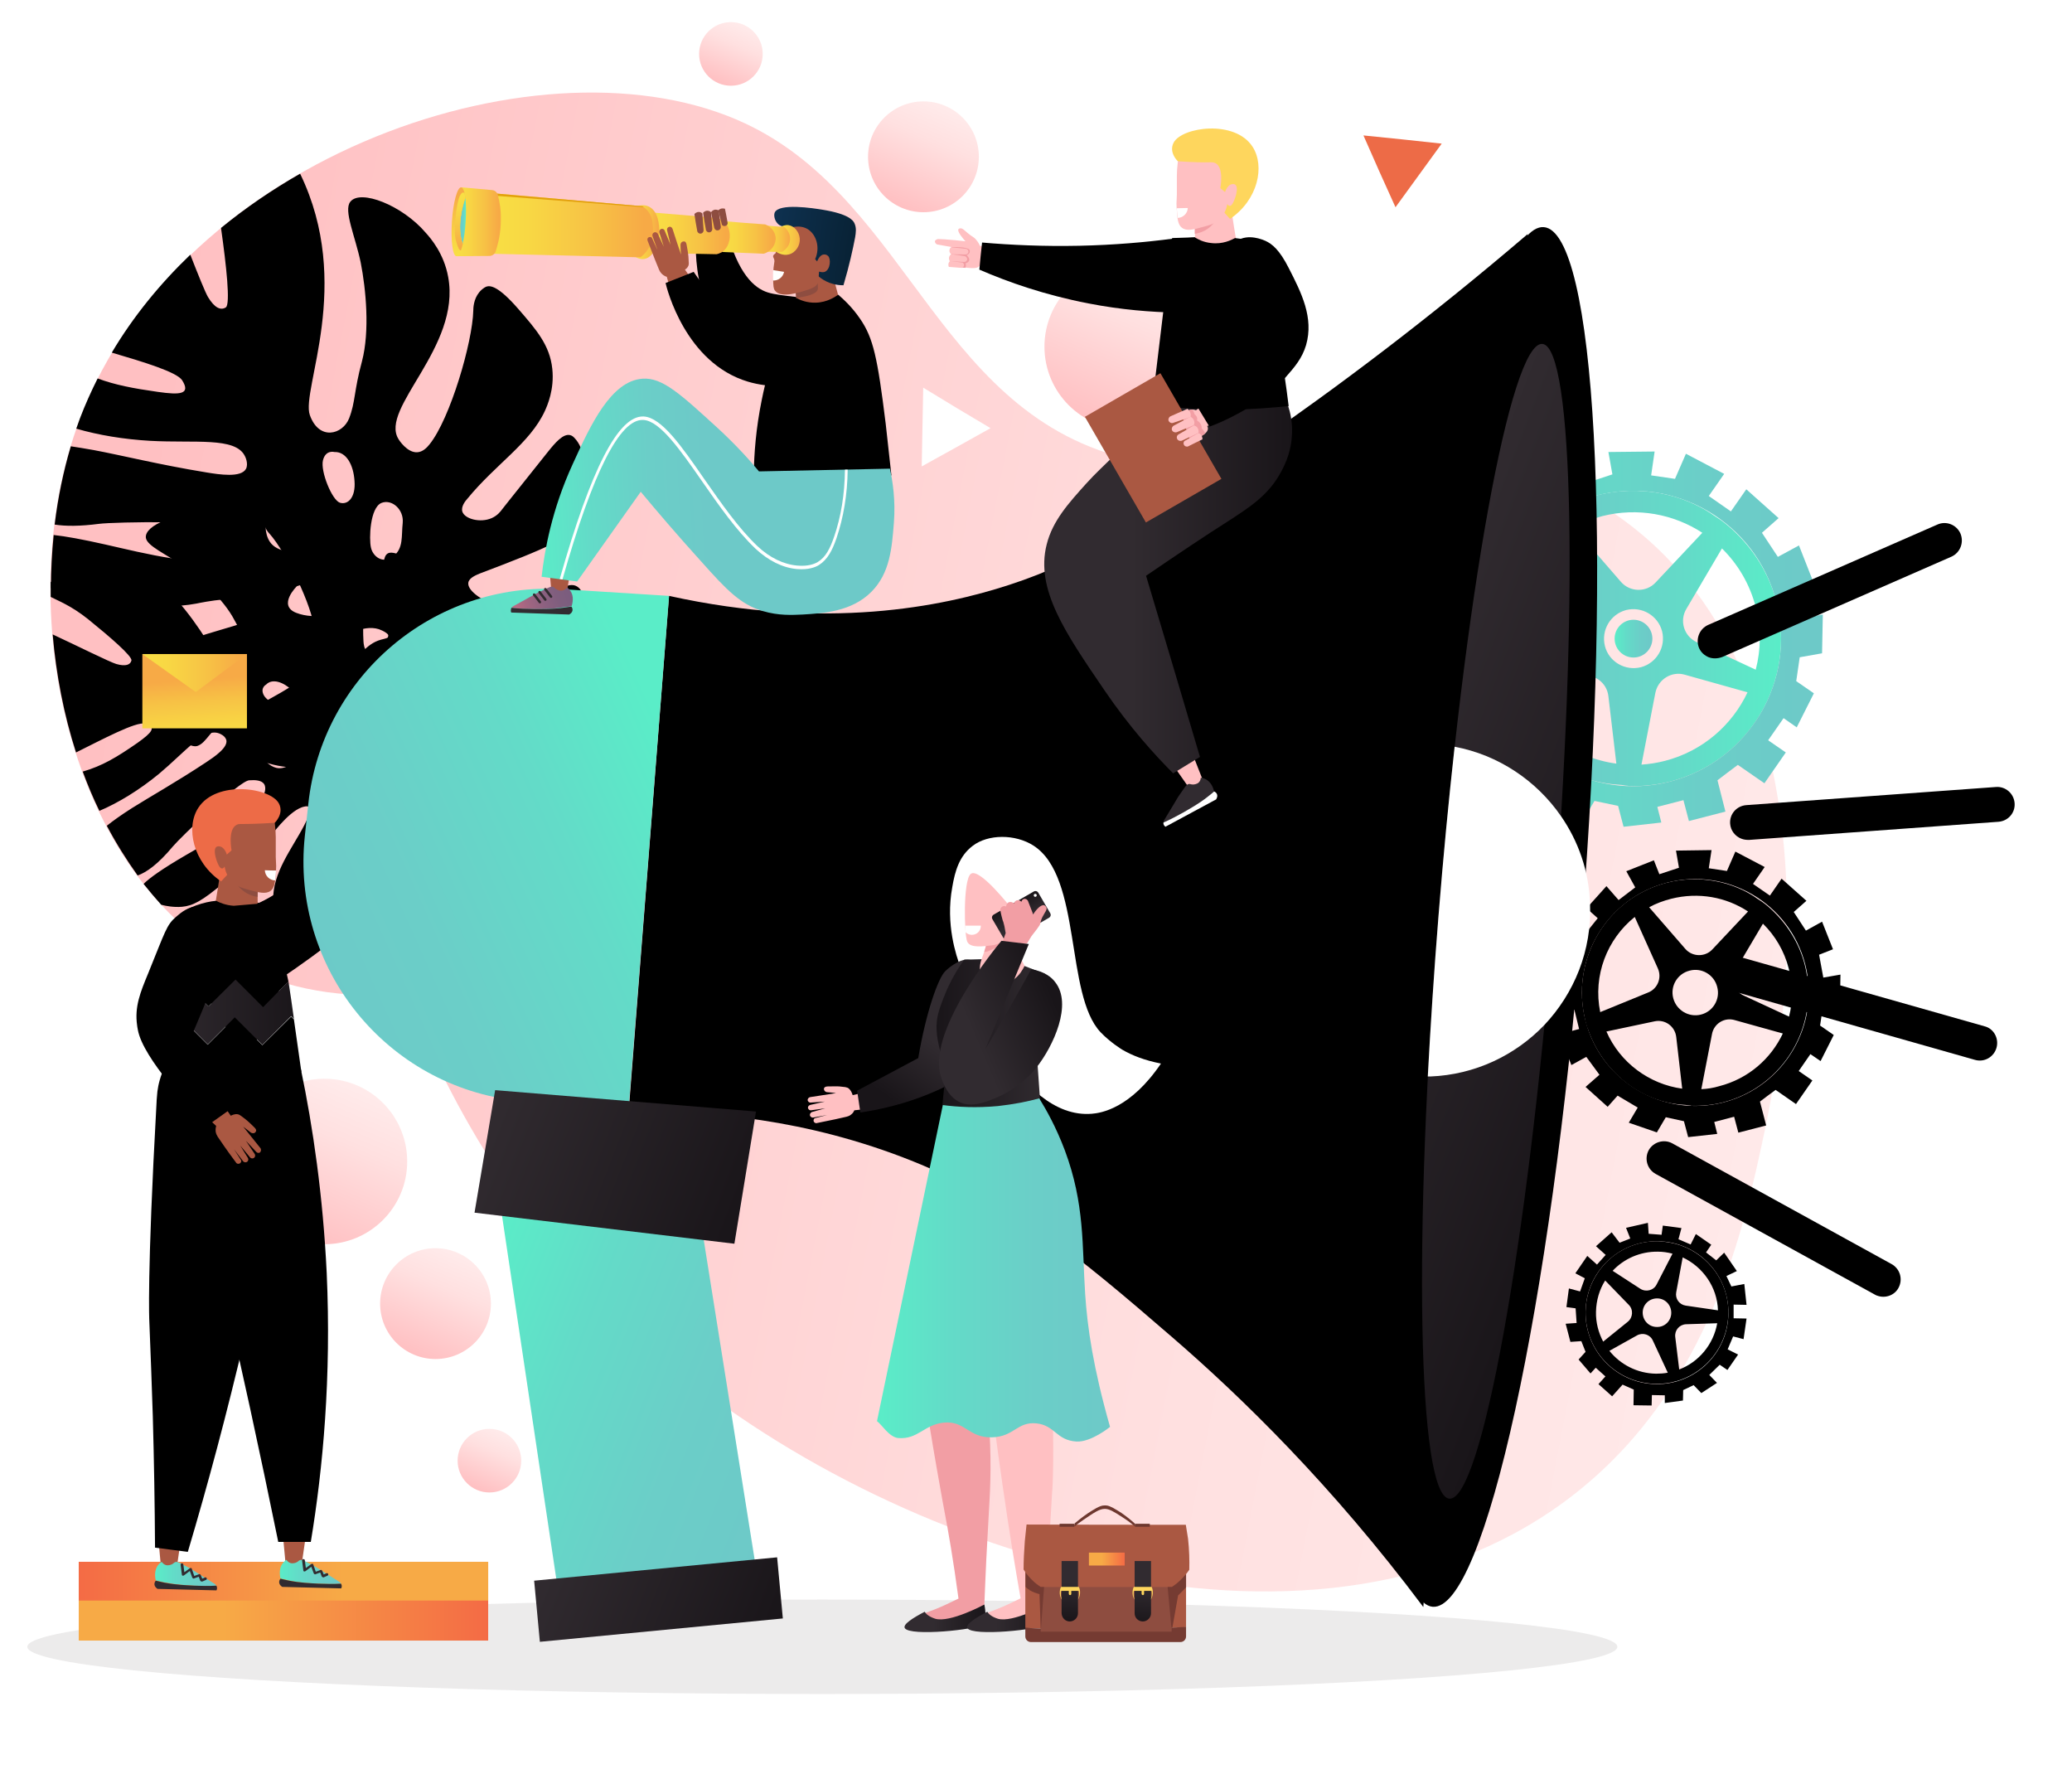 <?xml version="1.0" encoding="utf-8"?>
<!-- Generator: Adobe Illustrator 17.1.0, SVG Export Plug-In . SVG Version: 6.00 Build 0)  -->
<!DOCTYPE svg PUBLIC "-//W3C//DTD SVG 1.1//EN" "http://www.w3.org/Graphics/SVG/1.1/DTD/svg11.dtd">
<svg version="1.1" id="Layer_1" xmlns="http://www.w3.org/2000/svg" xmlns:xlink="http://www.w3.org/1999/xlink" x="0px" y="0px"
	 viewBox="0 0 834 716" enable-background="new 0 0 834 716" xml:space="preserve">
<ellipse opacity="0.15" fill="#7F7C7C" cx="331" cy="662.7" rx="320" ry="19"/>
<linearGradient id="svg_about_mrg_2_gradient__1_" gradientUnits="userSpaceOnUse" x1="766.566" y1="416.189" x2="38.891" y2="275.225">
	<stop  offset="0" style="stop-color:#FFEBEB"/>
	<stop  offset="0.346" style="stop-color:#FFE0E0"/>
	<stop  offset="0.956" style="stop-color:#FFC2C4"/>
	<stop  offset="1" style="stop-color:#FFC0C2"/>
</linearGradient>
<path fill="url(#svg_about_mrg_2_gradient__1_)" d="M163.7,399.8c-19.6,1.8-43.5,0.5-66.5-11.1c-69.1-34.7-94-143.6-65-220.2
	C72.6,61.9,219.9,12.1,300,49.7c67.5,31.7,78.1,121,160,136.2c24.9,4.6,46.5,0.6,60.2-3.2c33.2-4.9,86.8-6.2,131.5,25.3
	c96.4,68.2,62.8,227.4,58.6,247.1c-8.1,38.1-21.7,102.8-76,145.7c-100.9,79.7-270,27.3-365.5-52.4
	C207,497.1,177.4,435.2,163.7,399.8z"/>
<linearGradient id="svg_about_mrg_2_gradient_3_2" gradientUnits="userSpaceOnUse" x1="199.547" y1="113.235" x2="85.891" y2="279.422">
	<stop  offset="0" class="svg_gradient_3_from" />
	<stop  offset="1" class="svg_gradient_3_to" />
</linearGradient>

<path fill="url(#svg_about_mrg_2_gradient_3_2)" d="M180.1,283.4c11.5-10.2,30.8-2,44.7-12c3.4-2.4,5.3-5.2,5.7-5.7c4-5.7,4.3-11.7,4.5-15.1
	c0.3-6.8,0.6-12.4-2.6-14.5c-6.1-4.1-16.8,12.3-30.8,8.2c-6.6-1.9-13.6-6.4-13.1-9.8c0.3-2,3.2-3.1,4.6-3.7
	c25.8-9.8,38.8-14.9,42.4-22.7c1.1-2.2,0.9-7,0.5-16.4c-0.1-2.9-0.6-11.2-4.8-15.5c-0.4-0.4-0.9-0.9-1.7-1.1c-2.8-0.7-6,3-9.1,6.9
	c-17.1,21.4-18.4,23.1-18.4,23.1c-0.5,0.7-1.8,2.4-4.1,3.4c-4.5,2-10.8,0.4-11.8-2.6c-0.6-2,1.1-4.2,2.1-5.3
	c11.4-13.9,25.1-22.2,31.1-35.2c1-2.2,3.9-8.7,3-17c-1-9.5-6.4-15.7-13.7-24.1c-8.1-9.3-11.2-9.4-12.7-9c-1.4,0.5-2.6,1.8-3,2.3
	c-2.3,2.8-2.4,6.4-2.4,7.4c-0.3,12.7-9.3,43.5-17.6,53.8c-1.1,1.4-2.8,3.1-5,3.2c-4,0.2-7.3-4.9-7.5-5.3
	c-7.8-12.4,25.2-36.9,20-65.2c-1.7-9.5-7.1-15.7-9.1-17.9C161.9,82.6,145,76,141,81.2c-2.8,3.5,2,13.9,4.2,24.5
	c2.1,10.7,3.7,27.5,0.5,39.7c-3.3,12.1-2.6,16.4-5.2,23c-2.6,6.5-12.1,9.1-15.8-1.4c-3.6-10.2,17.7-52.6-3.9-97.1
	C109.6,76.3,98.9,83.6,89,91.7c0,0.1,0,0.2,0,0.3c2.1,14.9,3.8,30.4,1.9,31.7c-2,1.3-4.5,0.3-7.2-4.2c-1.1-1.9-3.9-8.8-7.1-17
	c-12.2,11.7-23,24.9-31.6,39.4c12.9,3.8,26.1,7.8,28.3,11.1c3.6,5.7-0.8,6-9.8,4.7c-9.9-1.4-17.2-2.8-24.2-5.4
	c-2.6,5.2-5,10.5-7.1,16c-0.5,1.4-1,2.8-1.5,4.2c8.9,2.6,19.2,4.3,29.8,4.9c17.9,1,34.1-1.6,38,6c0.2,0.3,1.6,3.2,0.5,5.3
	c-2,3.6-10.6,2.3-16,1.4c-19-3.1-34.1-6.9-45.4-9c-3.4-0.6-6.4-1.1-9.1-1.5c-3,10.1-5.2,20.7-6.5,31.5c4.4,0.7,10.2,0.7,17.9-0.3
	c6.3-0.8,49.4-1.5,53.7,1.9c2.6,2,4.9,4.5,4.5,6.9c-0.4,2.6-3.8,4-5,4.5c-11.3,4.8-35.2-1.5-50.8-5c-9.3-2.1-16-3.3-20.7-3.8
	c-0.7,7-1.1,14.2-1.1,21.3c0.5,0.4,0.9,0.8,1.4,1.2c4.4,3.4,9.7,5.1,25.4,5.7c15.8,0.6,23.7,0.9,31.7-0.6c2.9-0.6,18-3.7,25.3-0.5
	c0.7,0.3,2.9,1.3,3,2.6c0.1,1.5-2.5,2.8-4,3.5c-11.4,5.3-28.7,7-39.8,16.1c-2.4,2-7.5,6.3-7.8,12.5c-0.1,4,2,7.1,3,9.4
	c1.9,4.3,16.8,15,20.7,13.7c3.8-1.3,4.4-5.6,16.6-16.5c12.2-10.9,30.3-23.8,30.8-17.7c0.5,6.1-19.1,15.5-22.1,17.4
	c-12.3,8.2-12.3,11.5-12.3,12.7c0.3,4.9,7.8,8.1,11.2,9.5c2.1,0.9,16,6.7,27.4,0.1c6.7-3.9,10.6-11,16.9-22.6
	c3.3-6.1,5.6-11.6,7.9-11.2c2.1,0.3,2.8,5.4,2.8,5.9c1.2,11.8-7.6,22.5-11.7,25.5c-3.2,2.2-4.8,4.3-4.4,5.6
	c1.1,2.7,12.8,0.7,13.7,0.5c0.3,0,4.2-0.8,6.7-1.7C173.1,304,171.4,291.1,180.1,283.4z M130,185.2c1.1-4.3,4.6-3.3,4.6-3.3
	c4.8-0.2,7.7,5.2,8.1,11.7c0.5,6.5-2.6,9.7-5.9,8.7C133.6,201.2,128.9,189.6,130,185.2z M108.6,218c-2.1-3.2-2.3-8.3,0-10.1
	c2.4-1.9,6.8,0.5,13.2,4.1c3.8,2.1,8.2,4.7,8.1,8c0,0.3,0,1.2-0.7,2.1c-2.6,3.5-11.1,0.8-13,0.2C112.6,221.2,110.2,220.4,108.6,218z
	 M119.2,246.6c-7.6-3,0.3-10.7,0.3-10.7c17.9-6,26.2,0.4,22.3,6C138,247.4,126.8,249.6,119.2,246.6z M153.4,257.4
	c-6.8,1.9-8,7.5-12.7,7.2c-0.5,0-2.4-0.1-3.4-1.5c-0.8-1-0.7-2.3-0.7-2.6c0.3-4.2,9.3-9.4,15.9-7.3c1.7,0.6,4.1,1.9,3.9,2.8
	C156.4,256.8,154.9,257,153.4,257.4z M162.1,210.4c-0.6,5.4,0.4,10.2-3.8,13.5c-4.3,3.3-8.3-0.1-9-3.6c-0.8-3.5-0.4-15.9,4.2-17.9
	C157.7,200.7,162.6,205,162.1,210.4z"/>
	
	<linearGradient id="svg_about_mrg_2_gradient_2_3" gradientUnits="userSpaceOnUse" x1="149.26" y1="216.677" x2="63.619" y2="341.9">
<stop  offset="0" class="svg_gradient_2_from"  />
		<stop  offset="1" class="svg_gradient_2_to"  />
</linearGradient>
	
	
	

<path fill="url(#svg_about_mrg_2_gradient_2_3)" d="M169,346.2c1.7-5.6,0.2-11.6-2.3-21.2c-1.3-5.1-2.9-9.3-1.4-10.3c1.3-0.9,4.3,1.6,4.6,1.8
	c6.8,5.9,7.4,16.4,6.6,20.2c-0.6,2.9-0.5,4.9,0.5,5.4c2,1,7.4-6.2,7.8-6.8c0.1-0.2,1.9-2.6,2.8-4.4c3.6-7.4-4-13.7-3.1-22.5
	c1.1-11.6,16.1-17,18.6-29.7c0.6-3.1,0.3-5.6,0.2-6.1c-0.7-5.2-3.6-8.7-5.3-10.7c-3.3-3.9-6.1-7.2-8.9-6.7
	c-5.5,0.9-3,15.4-12.9,20.4c-4.6,2.3-10.9,3.5-12.3,1.3c-0.9-1.3,0.2-3.4,0.7-4.4c9.2-18.8,13.8-28.3,11.8-34.5
	c-0.6-1.8-3.1-4.3-8.2-9.4c-1.5-1.5-6.1-5.9-10.6-6.2c-0.4,0-1,0-1.5,0.3c-1.9,1.1-1.8,4.7-1.5,8.5c1.5,20.7,1.7,22.3,1.7,22.3
	c0.1,0.7,0.3,2.3-0.5,4c-1.5,3.4-5.8,5.8-7.9,4.6c-1.4-0.8-1.5-2.9-1.6-4c-0.8-13.6,2.5-25.3-0.9-35.6c-0.6-1.7-2.3-6.9-7.1-11
	c-5.5-4.8-11.6-5.4-20-6.3c-9.3-1-11.1,0.6-11.7,1.6c-0.6,1-0.5,2.4-0.5,2.8c0.2,2.8,2,4.8,2.5,5.3c6.4,7.2,17.3,29,18,38.9
	c0.1,1.3,0,3.1-1.1,4.3c-2.1,2.2-6.5,1-6.9,0.9c-10.7-2.8-5-33.5-22.5-46.5c-5.9-4.4-12-5-14.3-5.2c-10.8-1-23.5,4-23.1,9
	c0.3,3.4,8.3,6.7,15,11.5c6.7,4.8,16.3,13.3,20.7,21.8c4.4,8.4,7,10.5,9,15.4c1.9,4.9-2,11.3-9.5,7.4c-7.5-3.9-17.8-39.9-54.8-52.8
	c0,0-3.4,0.6-11,7.5c-3.4,3.1-6,5.4-7.7,7.2c0,2,0,3.9,0,5.9c2.8,1.5,8.1,3.4,15.1,9c8.9,7.2,17.8,14.9,17.4,16.6
	c-0.4,1.7-2.3,2.5-6.1,1.4c-2.7-0.8-15.7-7.3-25.6-11.9c1.4,16.2,4.5,32.3,9.4,47.5c10.7-5.3,24.1-12.5,27.8-11.6
	c4.9,1.3,2.6,3.7-3,7.7c-8.5,5.9-14.2,9.3-22.1,11.6c2,5.4,4.2,10.7,6.7,15.8c7.6-3.2,16.1-8.4,24-14.9
	c10.4-8.7,18.1-18.5,24.1-16.3c0.3,0.1,2.5,0.9,3,2.7c0.7,3-4.7,6.7-8.2,9c-12.1,8-22.5,13.8-29.8,18.4c-4.4,2.8-7.6,5.1-10.1,7.1
	c3.7,7,7.9,13.7,12.4,20c3.5-1.2,8.2-4.5,14.2-11.7c3.1-3.7,26.6-26.3,30.7-26.6c2.5-0.2,5,0,6,1.5c1.1,1.7,0,4.2-0.5,5.1
	c-3.8,8.5-20.3,17.3-30.8,23.4c-10,5.8-14.9,9.4-17.2,11.7c2.3,2.9,4.7,5.7,7.1,8.4c0.2,0,0.4,0.1,0.5,0.1c1.1,0.3,4.4,1,7.9,0.7
	c4.2-0.4,8-2.2,17-9.9c9.1-7.8,13.6-11.7,17.3-16.7c1.3-1.8,8.1-11.3,13.8-13.4c0.6-0.2,2.3-0.8,3-0.1c0.8,0.8,0.1,2.9-0.4,4
	c-3.6,8.8-12.3,18.7-13.8,29.5c-0.3,2.3-1,7.4,2.1,10.9c2,2.3,4.8,2.9,6.5,3.6c3.3,1.4,17.1-0.4,18.5-3.1c1.5-2.7-0.5-5.4,0.7-17.7
	c1.2-12.3,4.5-28.8,7.9-25.7c3.4,3.1-2.6,18.4-3.2,21.1c-2.6,10.9-0.9,12.7-0.2,13.4c2.7,2.6,8.5,0.4,11.1-0.5
	C155.4,359.7,166.1,355.7,169,346.2z M107.1,275.5c2.5-2.6,6.9-1.1,10.5,2.3c3.6,3.4,3.5,6.7,1.2,7.9c-2.4,1.2-11-2.9-12.6-5.9
	C104.6,276.8,107.1,275.5,107.1,275.5z M117.7,307.5c-2.6,1.2-4.3,2-6.5,1.5c-2.8-0.7-5.6-3.4-5.2-5.6c0.4-2.3,4.1-3.2,9.5-4.5
	c3.2-0.8,7-1.7,8.7,0.3c0.1,0.2,0.6,0.7,0.7,1.5C125.2,303.9,119,306.8,117.7,307.5z M128.1,277.2c1.5-3.2,6.4-3.3,8.9,0
	c2.5,3.3,5.5,5.4,4.8,9.5c-0.7,4-4.7,4.2-6.9,2.7C132.7,287.8,126.5,280.7,128.1,277.2z M131.8,319.4c-5.8,2.2-5.4-6.1-5.4-6.1
	c6.8-12.6,14.7-13.3,15.5-8.2C142.7,310.2,137.6,317.2,131.8,319.4z M153.1,318.2c-0.3,0.2-1.4,1.1-2.7,0.9c-1-0.2-1.6-0.9-1.7-1.1
	c-2-2.5,0.3-10,5.1-12.3c1.3-0.6,3.2-1.1,3.6-0.4c0.3,0.5-0.4,1.3-1,2.3C153.6,312.3,155.8,315.9,153.1,318.2z"/>
<g>
	<g>
		 
		 
		<linearGradient id="svg_about_mrg_2_gradient_3_4" gradientUnits="userSpaceOnUse" x1="906.454" y1="347.758" x2="963.938" y2="347.758" gradientTransform="matrix(0.972 -0.237 0.237 0.972 -324.034 411.836)">
			<stop  offset="0" class="svg_gradient_3_from" />
			<stop  offset="1" class="svg_gradient_3_to" />
		</linearGradient>
		
		<path fill="url(#svg_about_mrg_2_gradient_3_4)" d="M676.6,501.2C676.6,501.2,676.6,501.2,676.6,501.2c-2.9-1-6.1-1.6-9.3-1.7
			c-8.7-0.1-16.5,3.6-21.8,9.6l0,0c-0.9,1-1.7,2-2.4,3.1c-3,4.5-4.8,9.8-4.9,15.6c-0.2,15.9,12.5,28.9,28.4,29.1
			c2.8,0,5.5-0.3,8.1-1.1c0,0,0.1,0,0.1,0c0.5-0.2,1.1-0.3,1.6-0.5l0,0c10.5-3.7,18.2-13.2,19.2-24.8c0-0.1,0-0.1,0-0.2
			c0-0.6,0.1-1.2,0.1-1.8c0-0.2,0-0.4,0-0.7C695.6,515.7,687.7,505.2,676.6,501.2z M667.3,503.7c2,0,4,0.3,5.9,0.8l-6.4,12.4
			c-1.2,2.4-4.3,3.2-6.6,1.7l-11.1-7.2C653.6,506.6,660.1,503.6,667.3,503.7z M642.4,527.9c0.1-4.6,1.4-9,3.7-12.6l9.5,9.8
			c1.9,1.9,1.7,5.1-0.4,6.8l-9.9,8C643.4,536.3,642.3,532.2,642.4,527.9z M666.6,552.8c-7.6-0.1-14.4-3.7-18.8-9.2l11.1-6.2
			c2.3-1.3,5.3-0.4,6.4,2.1l6,12.9C669.7,552.7,668.2,552.8,666.6,552.8z M666.9,534c-3.2,0-5.7-2.6-5.7-5.8c0-3.2,2.6-5.7,5.8-5.7
			c3.2,0,5.7,2.6,5.7,5.8C672.7,531.5,670.1,534.1,666.9,534z M675.9,551.1l-1.6-13.1c-0.3-2.7,1.7-5,4.4-5.1l12.5-0.4
			C689.7,541,683.8,548.1,675.9,551.1z M691.5,527.3l-13-1.9c-2.6-0.4-4.3-2.8-3.8-5.4l2.6-14C685.4,509.8,691.2,517.9,691.5,527.3z
			"/>
	</g>
	<g>
		
			<linearGradient id="svg_about_mrg_2_gradient_3_5" gradientUnits="userSpaceOnUse" x1="898.46" y1="347.963" x2="972.102" y2="347.963" gradientTransform="matrix(0.972 -0.237 0.237 0.972 -324.034 411.836)">
			<stop  offset="0" class="svg_gradient_3_from" />
			<stop  offset="1" class="svg_gradient_3_to" />
		</linearGradient>
		<path fill="url(#svg_about_mrg_2_gradient_3_5)" d="M697.8,525l5.2,0.1l-0.9-8.4l-5.2,1l-2-4.2l4.2-2l-5.1-7.4l-3.2,3.1l-4.1-3.2l2.1-3.1l-6.2-4.3
			l-2.1,4.2c-1.6-0.7-3.3-1.4-4.9-2.1l1.2-4.5l-7.5-1l-0.5,3.7l-5.2-0.4l-0.3-4.4l-8.8,2l1.7,4.3l-4.3,1.7l-3.2-4.2l-6.3,5.6
			l3.9,3.5l-3.5,3.9l-3.9-3.5l-4.8,7l3.8,2l-1.9,5.3l-4.5-1.2l-1,7.5l3.7,0.5l0.4,5.9l-4.4,0.3l1.9,7.3l4.4-0.3l1.7,4.3l-2.8,3.1
			l4.8,5.6l2.1-2.3l3.9,3.5l-2.8,3.1l5.5,4.9l4.2-4.7c1.5,0.7,3,1.3,4.5,2l-0.1,6.3l7.3,0.1l0.1-4.2l5.2,0.1l0,3.1l7.3-1l0.1-4.2
			l4.2-2l3.1,3.2l6.3-4.1l-3.1-3.2l4.2-4.1l3.1,2.1l4.3-6.2l-4.2-2.1l2.2-5.2l4.2,1.1l1.2-8.3l-5.2-0.1L697.8,525z M666.6,557
			c-15.9-0.2-28.6-13.2-28.4-29.1c0.2-15.9,13.2-28.6,29.1-28.4c15.9,0.2,28.6,13.2,28.4,29.1C695.5,544.5,682.5,557.2,666.6,557z"
			/>
	</g>
</g>
<g>
	
		<linearGradient id="svg_about_mrg_2_gradient__6_" gradientUnits="userSpaceOnUse" x1="177.515" y1="256.933" x2="296.434" y2="256.933" gradientTransform="matrix(-1 0 0 1 894.449 0)">
		<stop  offset="0" style="stop-color:#5AEDC8"/>
		<stop  offset="0.314" style="stop-color:#63DBC8"/>
		<stop  offset="0.677" style="stop-color:#6BCEC8"/>
		<stop  offset="1" style="stop-color:#6DC9C8"/>
	</linearGradient>
	<path fill="url(#svg_about_mrg_2_gradient__6_)" d="M599.6,270.5c0.1,0.4,0.2,0.9,0.3,1.3c0.3,1.2,0.7,2.4,1.1,3.6c0,0.1,0.1,0.1,0.1,0.2
		c7.5,22.7,27.8,38.9,50.6,40.2c0,0,0,0,0,0c1.2,0,2.3,0.4,3.5,0.4c0.1,0,0.2,0.1,0.3,0.1c5.5,0.2,11.2-0.4,16.8-1.8
		c31.8-8.2,50.9-40.6,42.7-72.4c-3-11.6-9.5-21.5-17.7-29c-2-1.8-4-3.5-6.6-5.1v0c-13-9.4-31-13.1-48.3-8.6
		c-6.5,1.7-12.4,4.4-17.7,7.9c0,0,0,0,0,0C604.4,220.7,593.8,245.7,599.6,270.5z M685.2,214.4l-18.8,20c-3.8,4.1-10.4,3.9-14-0.3
		l-19-21.9c3.6-1.9,7.4-3.4,11.5-4.5C659.2,204.1,673.7,206.9,685.2,214.4z M706.7,269.5l-23.8-11.1c-5.1-2.4-7-8.6-4.1-13.4
		l14.3-24.3c6.4,6.3,11.2,14.3,13.6,23.6C708.9,252.9,708.8,261.5,706.7,269.5z M660.7,307.7l5.6-28.9c1.1-5.4,6.5-8.8,11.8-7.3
		l25.3,7.1c-6.2,13.2-18.1,23.7-33.3,27.6C667,307,663.8,307.5,660.7,307.7z M646,260c-1.6-6.4,2.2-12.8,8.5-14.5
		c6.4-1.6,12.8,2.2,14.5,8.5c1.6,6.4-2.2,12.8-8.5,14.5C654.1,270.1,647.6,266.3,646,260z M610.9,277.3l25.2-5.3
		c5.4-1.1,10.7,2.6,11.3,8.2l3.2,27.1C633.4,305,618.1,293.8,610.9,277.3z M625.8,217.3l12.2,26.9c2.2,4.9-0.1,10.6-5.1,12.7
		l-25.2,10.3C603.8,248,611.3,228.9,625.8,217.3z"/>
	<linearGradient id="svg_about_mrg_2_gradient__7_" gradientUnits="userSpaceOnUse" x1="649.9" y1="256.988" x2="665.037" y2="256.988">
		<stop  offset="0" style="stop-color:#5AEDC8"/>
		<stop  offset="0.314" style="stop-color:#63DBC8"/>
		<stop  offset="0.677" style="stop-color:#6BCEC8"/>
		<stop  offset="1" style="stop-color:#6DC9C8"/>
	</linearGradient>
	<circle fill="url(#svg_about_mrg_2_gradient__7_)" cx="657.5" cy="257" r="7.6"/>
	
		<linearGradient id="svg_about_mrg_2_gradient__8_" gradientUnits="userSpaceOnUse" x1="160.979" y1="257.405" x2="313.317" y2="257.405" gradientTransform="matrix(-1 0 0 1 894.449 0)">
		<stop  offset="0" style="stop-color:#6DC9C8"/>
		<stop  offset="0.323" style="stop-color:#6BCEC8"/>
		<stop  offset="0.686" style="stop-color:#63DBC8"/>
		<stop  offset="1" style="stop-color:#5AEDC8"/>
	</linearGradient>
	<path fill="url(#svg_about_mrg_2_gradient__8_)" d="M596.5,276l-10.5,2.7l6.4,16.2l7.8-4.2l6.9,9.4l-7.3,6.3l11.6,10.4l5.2-5.8l10.5,6.2l-4.7,7.9
		l14.7,5.1l4.7-7.9l9.5,2l2.2,8.4l15.2-1.7l-1.6-6.3l10.5-2.7l2.2,8.4l14.7-3.8l-3.2-12.6c2.7-2.1,5.4-4.1,8.2-6.2l10.7,7.4
		l8.6-12.4l-7.1-4.9l6.2-8.9l5.3,3.7l6.9-13.7l-7.1-4.9l1.4-9.6l9-1.6l0.3-15.6l-9,1.6l-2.2-12l7.3-2.9l-5.7-14.5l-8.5,4.6l-6.4-9.7
		l6.7-5.9l-13-11.6l-6.2,8.9l-8.9-6.2l6.2-8.9l-15.4-8.1l-4.4,10.1l-9.6-1.4l1.4-9.6l-18.6,0.2l1.6,9l-10.3,3.4l-2.9-7.3l-14.5,5.7
		l4.6,8.5c-2.9,2.2-5.9,4.4-8.8,6.6l-6.3-7.3l-10.4,11.6l5.8,5.2l-6.8,8.4l-7.9-4.7l-6.7,17.4l9.5,2l-2,9.5l-11,0.6l2.2,17.3
		l10.5-2.7L596.5,276z M599.9,271.8c-8.2-31.8,11-64.2,42.7-72.4c31.8-8.2,64.2,11,72.4,42.7c8.2,31.8-11,64.2-42.7,72.4
		C640.5,322.7,608.1,303.6,599.9,271.8z"/>
</g>
<g>
	 
		<linearGradient id="svg_about_mrg_2_gradient_1_9" gradientUnits="userSpaceOnUse" x1="166.456" y1="399.401" x2="257.708" y2="399.401" gradientTransform="matrix(-1 0 0 1 894.449 0)">
		<stop  offset="0" class="svg_gradient_1_from"  />
		<stop  offset="1" class="svg_gradient_1_to"  />
	</linearGradient>
	<path fill="url(#svg_about_mrg_2_gradient_1_9)" d="M637.9,409.8c0.1,0.3,0.1,0.7,0.2,1c0.2,0.9,0.5,1.8,0.8,2.8c0,0.1,0.1,0,0.1,0.1
		c5.8,17.4,21.3,29.9,38.8,30.9h0c0.9,0,1.8,0.3,2.7,0.3c0.1,0,0.2,0.1,0.2,0.1c4.2,0.1,8.6-0.3,12.9-1.4
		c24.4-6.3,39.1-31.1,32.8-55.5c-2.3-8.9-7.3-16.5-13.6-22.3c-1.5-1.4-3.1-2.7-5.1-3.9v0c-9.9-7.2-23.8-10.1-37.1-6.6
		c-5,1.3-9.5,3.4-13.6,6.1c0,0,0,0,0,0C641.7,371.6,633.5,390.7,637.9,409.8z M703.6,366.8l-14.4,15.3c-2.9,3.1-8,3-10.8-0.2
		l-14.6-16.8c2.7-1.5,5.7-2.6,8.8-3.4C683.7,358.9,694.8,361,703.6,366.8z M720.1,409.1l-18.3-8.5c-3.9-1.8-5.4-6.6-3.2-10.3
		l11-18.6c4.9,4.8,8.6,11,10.4,18.1C721.8,396.3,721.7,402.9,720.1,409.1z M684.8,438.3l4.3-22.2c0.8-4.2,5-6.8,9.1-5.6l19.4,5.4
		c-4.8,10.2-13.9,18.2-25.6,21.2C689.7,437.8,687.2,438.2,684.8,438.3z M673.5,401.7c-1.3-4.9,1.7-9.9,6.6-11.1
		c4.9-1.3,9.9,1.7,11.1,6.6c1.3,4.9-1.7,9.9-6.6,11.1C679.8,409.5,674.8,406.6,673.5,401.7z M646.6,415.1L666,411
		c4.2-0.9,8.2,2,8.7,6.3l2.4,20.8C663.9,436.3,652.1,427.7,646.6,415.1z M658,369l9.3,20.7c1.7,3.8-0.1,8.2-3.9,9.7l-19.3,7.9
		C641.1,392.5,646.9,377.9,658,369z"/>
	
		<linearGradient id="svg_about_mrg_2_gradient_1_10" gradientUnits="userSpaceOnUse" x1="153.767" y1="399.763" x2="270.662" y2="399.763" gradientTransform="matrix(-1 0 0 1 894.449 0)">
		<stop  offset="0" class="svg_gradient_1_from"  />
		<stop  offset="1" class="svg_gradient_1_to"  />
	</linearGradient>
	<path fill="url(#svg_about_mrg_2_gradient_1_10)" d="M635.6,414.1l-8,2.1l4.9,12.4l6-3.3l5.3,7.2l-5.6,4.9l8.9,8l4-4.5l8.1,4.8l-3.6,6.1l11.3,3.9
		l3.6-6.1l7.3,1.6l1.7,6.4l11.7-1.3l-1.2-4.8l8-2.1l1.7,6.4l11.2-2.9l-2.5-9.6c2.1-1.6,4.2-3.2,6.3-4.7l8.2,5.7l6.6-9.5l-5.5-3.8
		l4.7-6.8l4.1,2.8l5.3-10.5l-5.5-3.8l1.1-7.3l6.9-1.2l0.2-12l-6.9,1.2l-1.7-9.2l5.6-2.2l-4.4-11.1l-6.5,3.6l-4.9-7.5l5.1-4.5
		l-10-8.9l-4.7,6.8l-6.8-4.7l4.7-6.8l-11.8-6.2l-3.4,7.8l-7.3-1.1l1.1-7.3l-14.3,0.2l1.2,6.9l-7.9,2.6l-2.2-5.6l-11.1,4.4l3.6,6.5
		c-2.2,1.7-4.5,3.4-6.7,5.1l-4.9-5.6l-8,8.9l4.5,4l-5.2,6.5l-6.1-3.6l-5.1,13.3l7.3,1.6l-1.6,7.3l-8.4,0.5l1.7,13.3l8-2.1
		L635.6,414.1z M638.2,410.8c-6.3-24.4,8.4-49.3,32.8-55.6s49.3,8.4,55.6,32.8c6.3,24.4-8.4,49.3-32.8,55.6
		C669.3,449.9,644.5,435.2,638.2,410.8z"/>
</g>
<linearGradient id="svg_about_mrg_2_gradient__11_" gradientUnits="userSpaceOnUse" x1="159.019" y1="2412.533" x2="225.557" y2="2412.533" gradientTransform="matrix(-0.394 0.919 -0.919 -0.394 2746.829 913.048)">
	<stop  offset="0" style="stop-color:#FFEBEB"/>
	<stop  offset="0.346" style="stop-color:#FFE0E0"/>
	<stop  offset="0.956" style="stop-color:#FFC2C4"/>
	<stop  offset="1" style="stop-color:#FFC0C2"/>
</linearGradient>
<circle fill="url(#svg_about_mrg_2_gradient__11_)" cx="453.7" cy="139.5" r="33.3"/>
<linearGradient id="svg_about_mrg_2_gradient__12_" gradientUnits="userSpaceOnUse" x1="587.749" y1="2580.405" x2="654.287" y2="2580.405" gradientTransform="matrix(-0.394 0.919 -0.919 -0.394 2746.829 913.048)">
	<stop  offset="0" style="stop-color:#FFEBEB"/>
	<stop  offset="0.346" style="stop-color:#FFE0E0"/>
	<stop  offset="0.956" style="stop-color:#FFC2C4"/>
	<stop  offset="1" style="stop-color:#FFC0C2"/>
</linearGradient>
<circle fill="url(#svg_about_mrg_2_gradient__12_)" cx="130.6" cy="467.4" r="33.3"/>
<linearGradient id="svg_about_mrg_2_gradient__13_" gradientUnits="userSpaceOnUse" x1="31.716" y1="644.302" x2="196.469" y2="644.302">
	<stop  offset="0.355" style="stop-color:#F7AA46"/>
	<stop  offset="1" style="stop-color:#F46B45"/>
</linearGradient>
<rect x="31.7" y="628.5" fill="url(#svg_about_mrg_2_gradient__13_)" width="164.8" height="31.7"/>
<linearGradient id="svg_about_mrg_2_gradient__14_" gradientUnits="userSpaceOnUse" x1="31.716" y1="636.252" x2="196.469" y2="636.252">
	<stop  offset="0" style="stop-color:#F46B45"/>
	<stop  offset="0.645" style="stop-color:#F7AA46"/>
</linearGradient>
<rect x="31.7" y="628.5" fill="url(#svg_about_mrg_2_gradient__14_)" width="164.8" height="15.6"/>
<path class="fill_1" fill="#AA5842" d="M121.3,630.4c1-6.6,1.9-13.3,2.9-19.9l-11.1-1c0.7,7.1,1.3,14.3,2,21.4C117.1,630.7,119.2,630.5,121.3,630.4z"/>
<linearGradient id="svg_about_mrg_2_gradient__15_" gradientUnits="userSpaceOnUse" x1="112.541" y1="632.601" x2="137.267" y2="632.601">
	<stop  offset="0" style="stop-color:#5AEDC8"/>
	<stop  offset="0.314" style="stop-color:#63DBC8"/>
	<stop  offset="0.677" style="stop-color:#6BCEC8"/>
	<stop  offset="1" style="stop-color:#6DC9C8"/>
</linearGradient>
<path fill="url(#svg_about_mrg_2_gradient__15_)" d="M128.2,637.3c3.3,0.1,5.7,0.3,9.1,0c-0.2-0.3-0.5-0.6-0.5-0.6c-4.2-2.7-7.5-4.7-9.6-6.1l-3.2-1.7
	c-1.6-0.9-2.4-1.3-3.2-1.1c-0.6,0.2-0.6,0.5-1.4,0.9c-0.4,0.2-1.4,0.6-2.5,0.3c-0.9-0.3-1.4-1-1.6-1.3c0,0-3.7,1.9-2.4,7.5
	c0.9,0.2,2.1,0.5,3.5,0.8C121.1,637,124.8,637.1,128.2,637.3z"/>
<path fill="#312B30" d="M137.3,637.3c-3.4,0.2-5.8,0.1-9.1,0c-3.4-0.2-7.1-0.3-11.8-1.2c-1.5-0.3-2.7-0.6-3.5-0.8
	c0,0-1.6,1.7,0.7,3.3l23.7,0.6c0.1-0.1,0.4-0.7,0.2-1.4C137.4,637.6,137.3,637.5,137.3,637.3z"/>
<linearGradient id="svg_about_mrg_2_gradient_3_16" gradientUnits="userSpaceOnUse" x1="143.487" y1="611.985" x2="97.016" y2="463.067">
	<stop  offset="0" class="svg_gradient_3_from" />
	<stop  offset="1" class="svg_gradient_3_to" />
</linearGradient>
<path fill="url(#svg_about_mrg_2_gradient_3_16)" d="M67.7,427c17.8,1.1,35.6,2.1,53.4,3.2c4.9,23.5,8.9,51.1,10.4,82c1.9,42-1.5,78.7-6.4,108.3
	c-4.4,0-8.8,0-13.1,0c-7.2-35.3-15-71.3-23.5-107.9C81.7,483.5,74.7,455,67.7,427z"/>
<path class="fill_1" fill="#AA5842" d="M71.1,631.2c1-6.6,1.9-13.3,2.9-19.9l-11.1-1c0.7,7.1,1.3,14.3,2,21.4C67,631.5,69,631.3,71.1,631.2z"/>
<linearGradient id="svg_about_mrg_2_gradient__17_" gradientUnits="userSpaceOnUse" x1="62.363" y1="633.397" x2="87.09" y2="633.397">
	<stop  offset="0" style="stop-color:#5AEDC8"/>
	<stop  offset="0.314" style="stop-color:#63DBC8"/>
	<stop  offset="0.677" style="stop-color:#6BCEC8"/>
	<stop  offset="1" style="stop-color:#6DC9C8"/>
</linearGradient>
<path fill="url(#svg_about_mrg_2_gradient__17_)" d="M78,638.1c3.3,0.1,5.7,0.3,9.1,0c-0.2-0.3-0.5-0.6-0.5-0.6c-4.2-2.6-7.5-4.7-9.6-6.1l-3.2-1.7
	c-1.6-0.9-2.4-1.3-3.2-1.1c-0.6,0.2-0.6,0.5-1.4,0.9c-0.4,0.2-1.4,0.6-2.5,0.3c-0.9-0.3-1.4-1-1.6-1.3c0,0-3.7,1.9-2.4,7.5
	c0.9,0.2,2.1,0.5,3.5,0.8C70.9,637.7,74.6,637.9,78,638.1z"/>
<path fill="#312B30" d="M87.1,638.1c-3.4,0.2-5.8,0.1-9.1,0c-3.4-0.2-7.1-0.3-11.8-1.2c-1.5-0.3-2.7-0.6-3.5-0.8
	c0,0-1.6,1.7,0.7,3.3l23.7,0.6c0.1-0.1,0.4-0.7,0.2-1.4C87.2,638.4,87.2,638.2,87.1,638.1z"/>
	

	
<linearGradient id="svg_about_mrg_2_gradient_3_18" gradientUnits="userSpaceOnUse" x1="90.717" y1="438.363" x2="60.425" y2="623.146">
	<stop  offset="0" class="svg_gradient_3_from" />
	<stop  offset="1" class="svg_gradient_3_to" />
</linearGradient>
<path fill="url(#svg_about_mrg_2_gradient_3_18)" d="M65.2,431.9c0.8-2.1,2.3-5.3,5.1-8.6c16.5,0.5,32.9,1.1,49.4,1.6c-1.9,14.2-4.6,32.2-8.4,53.1
	c-4.8,26-9.3,45.3-12.8,60.2c-7.1,30.3-14.8,59.1-22.9,86.3c-4.4-0.6-8.8-1.1-13.2-1.7c-0.1-17.3-0.4-35-0.9-53
	c-0.4-12.9-0.9-25.6-1.4-38.2c0,0-1-17.7,2.9-87.7c0-0.7,0.1-1.7,0.2-2.9C63.3,438.9,63.8,435.6,65.2,431.9z"/>
<g>
	<path fill="#312B30" d="M81.1,636.4c-0.1,0-0.1,0-0.2,0c-0.1-0.1-0.2-0.2-0.3-0.3l-0.6-1.6l-1.9,0.7c-0.1,0.1-0.3,0-0.4,0
		c-0.1-0.1-0.2-0.2-0.3-0.3l-1-2.7l-2.4,1.8c-0.2,0.1-0.4,0.1-0.5,0.1c-0.2-0.1-0.3-0.2-0.3-0.4l-0.5-4c0-0.3,0.2-0.6,0.5-0.6
		c0.3,0,0.6,0.2,0.6,0.5l0.4,3.1l2.2-1.6c0.1-0.1,0.3-0.1,0.5-0.1c0.2,0,0.3,0.2,0.3,0.3l1,2.9l1.9-0.7c0.1-0.1,0.3,0,0.4,0
		c0.1,0.1,0.2,0.2,0.3,0.3l0.6,1.5l1.1-0.5c0.3-0.1,0.6,0,0.7,0.3c0.1,0.3,0,0.6-0.3,0.7l-1.6,0.7C81.2,636.3,81.2,636.4,81.1,636.4
		z"/>
</g>
<g>
	<path fill="#312B30" d="M130,634.7c-0.1,0-0.1,0-0.2,0c-0.1-0.1-0.2-0.2-0.3-0.3l-0.6-1.6l-1.9,0.7c-0.1,0.1-0.3,0-0.4,0
		c-0.1-0.1-0.2-0.2-0.3-0.3l-1-2.7l-2.4,1.8c-0.2,0.1-0.4,0.1-0.5,0.1c-0.2-0.1-0.3-0.2-0.3-0.4l-0.5-4c0-0.3,0.2-0.6,0.5-0.6
		c0.3,0,0.6,0.2,0.6,0.5l0.4,3.1l2.2-1.6c0.1-0.1,0.3-0.1,0.5-0.1c0.2,0,0.3,0.2,0.3,0.3l1,2.9l1.9-0.7c0.1-0.1,0.3,0,0.4,0
		c0.1,0.1,0.2,0.2,0.3,0.3l0.6,1.5l1.1-0.5c0.3-0.1,0.6,0,0.7,0.3c0.1,0.3,0,0.6-0.3,0.7l-1.6,0.7C130.1,634.7,130,634.7,130,634.7z
		"/>
</g>
<path fill="#FFC0C2" d="M394.3,107c-0.9,1.1-2.6,1-5.7,0.7c-2.1-0.2-4-0.4-5.8-0.7c0.1-2.5,0.1-5.1,0.2-7.6c-1.9-0.3-3.8-0.7-5.7-1
	c-0.5-0.1-1-0.7-1-1.3c0.1-0.6,1.1-0.9,1.2-0.9c0.9,0,1.7,0.1,2.6,0.1c3,0.2,5.8,0.5,8.5,0.8c-0.9-1-3.5-4-2.8-4.9
	c0.2-0.2,0.4-0.3,0.6-0.3c0.9-0.2,1.7,0.7,3,1.8c2.1,1.8,2.5,1.5,3.6,2.9c0.8,0.9,1.2,1.8,1.5,2.4c0.6,0,1.2-0.1,1.8-0.1l0.1,7.8
	c-0.6-0.1-1.1-0.3-1.7-0.4C394.6,106.6,394.5,106.8,394.3,107z"/>
<path fill="#F29EA4" d="M383,99.5c-0.1,2.5-0.1,5.1-0.2,7.6c1.8,0.2,3.7,0.5,5.7,0.7c0.5-0.7,0.3-1.5,0.1-1.8c0,0,3.1-0.8,0.5-3.3
	c0.2-0.1,0.9-0.4,1.2-1.1c0,0,0.1-0.5,0-0.9C389.7,99.2,383.6,99.4,383,99.5z"/>
<path fill="#FFC0C2" d="M382.8,102.3c1.9,0,3.9,0.1,5.8,0.1c0.7,0,1.3-0.6,1.2-1.3c-0.1-0.6-0.6-1-1.2-1c-2-0.2-3.9-0.4-5.9-0.6
	C381.4,101.1,382.8,102.3,382.8,102.3z"/>
<path fill="#FFC0C2" d="M382.3,105.1c1.9,0.1,3.7,0.2,5.6,0.3c0.8,0.1,1.4-0.5,1.4-1.1c0-0.5-0.4-1-0.9-1.2
	c-1.9-0.3-3.7-0.6-5.6-0.8C381.3,103.6,382.3,105.1,382.3,105.1z"/>
<path fill="#FFC0C2" d="M381.9,107.4c1.6,0.1,3.3,0.3,5.2,0.4c0.4-0.1,0.8-0.4,0.9-0.9c0.1-0.5-0.1-0.9-0.5-1.2
	c-1.7-0.2-3.4-0.5-5.1-0.7C381.5,105.9,381.7,106.9,381.9,107.4z"/>
<linearGradient id="svg_about_mrg_2_gradient__19_" gradientUnits="userSpaceOnUse" x1="2689.856" y1="388.019" x2="2743.638" y2="364.069" gradientTransform="matrix(-1 0 0 1 2851.728 0)">
		<stop offset="0" class="svg_gradient_1_from"  />
		<stop offset="1" class="svg_gradient_1_to"  />
</linearGradient>
<path fill="url(#svg_about_mrg_2_gradient__19_)" d="M94.3,360.3c3.4,1.1,6.8,2.1,10.2,3.2c19.5-11.5,39.1-23.1,58.6-34.6c0.6,7.2,1.2,14.4,1.8,21.7
	c-7.6,7.9-16.5,16.3-26.8,24.7c-8.7,7.1-17.1,13.1-25,18.4c-1.9,13.5-6.4,25-12.4,25.8c-7,0.9-16.8-12.6-22-34.7
	c2.3-2.7,4.7-5.8,7-9.3C89.4,370.1,92.2,364.9,94.3,360.3z"/>
<g>
	
		<linearGradient id="svg_about_mrg_2_gradient__20_" gradientUnits="userSpaceOnUse" x1="57.526" y1="1088.888" x2="205.099" y2="1088.888" gradientTransform="matrix(0.932 0.362 -0.362 0.932 522.689 -498.925)">
		<stop  offset="0" style="stop-color:#5AEDC8"/>
		<stop  offset="0.314" style="stop-color:#63DBC8"/>
		<stop  offset="0.677" style="stop-color:#6BCEC8"/>
		<stop  offset="1" style="stop-color:#6DC9C8"/>
	</linearGradient>
	<polygon fill="url(#svg_about_mrg_2_gradient__20_)" points="201.6,486.1 224.2,637.3 304.1,629.8 282.1,491.7 	"/>
	
		<linearGradient id="svg_about_mrg_2_gradient__21_" gradientUnits="userSpaceOnUse" x1="379.543" y1="589.476" x2="210.944" y2="1002.192" gradientTransform="matrix(0.932 0.362 -0.362 0.932 522.689 -498.925)">
		<stop  offset="0" class="svg_gradient_2_from" />
		<stop  offset="1" class="svg_gradient_2_to" />
	</linearGradient>
	<path fill="url(#svg_about_mrg_2_gradient__21_)" d="M269.3,239.8c63.5,14,110.1,4.3,136.8-4.4c31.5-10.2,54.9-26.2,100.5-57.7
		c31.4-21.7,68.3-49.3,108.3-83.5c-14,184.2-28,368.3-42,552.5c-36.8-49.1-73.3-84.6-101.1-108.6c-38.1-32.9-66.9-57.3-112.5-73.9
		c-42.7-15.5-81.1-17.3-106.3-16.4C258.4,378.5,263.9,309.2,269.3,239.8z"/>
	
		<linearGradient id="svg_about_mrg_2_gradient__22_" gradientUnits="userSpaceOnUse" x1="68.52" y1="850.773" x2="-55.592" y2="977.226" gradientTransform="matrix(0.932 0.362 -0.362 0.932 522.689 -498.925)">
		<stop  offset="0" style="stop-color:#5AEDC8"/>
		<stop  offset="0.314" style="stop-color:#63DBC8"/>
		<stop  offset="0.677" style="stop-color:#6BCEC8"/>
		<stop  offset="1" style="stop-color:#6DC9C8"/>
	</linearGradient>
	<path fill="url(#svg_about_mrg_2_gradient__22_)" d="M269.3,239.8l-42.8-2.7c-51.8-3.2-96.9,34.9-102.4,86.4l-1.4,12.9c-5.7,53.2,32.8,100.9,86,106.6
		l44.2,4.7L269.3,239.8z"/>
	
		<linearGradient id="svg_about_mrg_2_gradient_2_23" gradientUnits="userSpaceOnUse" x1="471.8" y1="1051.39" x2="313.739" y2="556.13" gradientTransform="matrix(0.932 0.362 -0.362 0.932 522.689 -498.925)">
		<stop  offset="0" class="svg_gradient_2_from"  />
		<stop  offset="1" class="svg_gradient_2_to"  />
	</linearGradient> 
	
	<path fill="url(#svg_about_mrg_2_gradient_2_23)" d="M636.7,372c-12.3,153.3-39.2,276.2-60,274.6c-20.8-1.7-27.6-127.3-15.3-280.6
		c12.3-153.3,39.2-276.2,60-274.6C642.2,93.1,649.1,218.7,636.7,372z"/>
	
		<linearGradient id="svg_about_mrg_2_gradient__24_" gradientUnits="userSpaceOnUse" x1="318.637" y1="781.81" x2="459.346" y2="781.81" gradientTransform="matrix(0.932 0.362 -0.362 0.932 522.689 -498.925)">
		<stop  offset="0" style="stop-color:#312B30"/>
		<stop  offset="1" style="stop-color:#191519"/>
	</linearGradient>
	<path fill="url(#svg_about_mrg_2_gradient__24_)" d="M625.2,372.6c-10.3,128.3-29,231.5-41.8,230.5c-12.8-1-14.7-105.9-4.4-234.2
		c10.3-128.3,29-231.5,41.8-230.5C633.5,139.3,635.5,244.2,625.2,372.6z"/>
	<path fill="#FFFFFF" d="M628.3,328.4c-9.9-14.3-25.2-24.6-42.8-27.9c-2.4,21.6-4.6,44.5-6.5,68.2c-1.8,22.4-3.2,44-4.3,64.5
		c0.3,0,0.7,0,1,0c18.1-0.7,34.3-8.6,45.9-20.7c12-12.7,19.2-30,18.4-48.8C639.6,350.6,635.3,338.5,628.3,328.4z"/>
	
		<linearGradient id="svg_about_mrg_2_gradient__25_" gradientUnits="userSpaceOnUse" x1="38.192" y1="1000.571" x2="150.366" y2="1000.571" gradientTransform="matrix(0.932 0.362 -0.362 0.932 522.689 -498.925)">
		<stop  offset="0" style="stop-color:#312B30"/>
		<stop  offset="1" style="stop-color:#191519"/>
	</linearGradient>
	<polygon fill="url(#svg_about_mrg_2_gradient__25_)" points="199.3,438.7 191,488 295.6,500.5 304.3,447.3 	"/>
	
		<linearGradient id="svg_about_mrg_2_gradient__26_" gradientUnits="userSpaceOnUse" x1="124.27" y1="1158.354" x2="223.129" y2="1158.354" gradientTransform="matrix(0.932 0.362 -0.362 0.932 522.689 -498.925)">
		<stop  offset="0" style="stop-color:#312B30"/>
		<stop  offset="1" style="stop-color:#191519"/>
	</linearGradient>
	<polygon fill="url(#svg_about_mrg_2_gradient__26_)" points="315.1,651.3 217.3,660.7 215,636.1 312.8,626.7 	"/>
	<g>
		

		<path class="fill_vdarker_2" d="M697.3,398.8c-3.3-1.3-5.2-4.9-4.2-8.5c1.1-3.7,4.9-5.9,8.7-4.8l97,27.5c3.7,0.9,5.9,4.9,4.8,8.7
			c-1.1,3.7-4.9,5.9-8.7,4.8L698,399C697.7,399,697.5,398.9,697.3,398.8z"/>
	</g>
	<g>
		
		<path class="fill_vdarker_2" d="M755.6,521.4c-0.3-0.1-0.6-0.2-0.9-0.4l-88.3-48.6c-3.4-1.9-4.6-6.1-2.8-9.5
			c1.9-3.4,6.2-4.6,9.5-2.8l88.3,48.6c3.4,1.9,4.6,6.1,2.8,9.5C762.6,521.3,758.8,522.6,755.6,521.4z"/>
	</g>
	<g>
		
			
		<path class="fill_vdarker_2" d="M687.8,264.5c-1.7-0.7-3.1-1.9-3.9-3.7c-1.5-3.6,0.1-7.7,3.6-9.3l92.3-40.4c3.5-1.6,7.7,0,9.3,3.6
			c1.5,3.6-0.1,7.7-3.6,9.3l-92.3,40.4C691.3,265.1,689.4,265.1,687.8,264.5z"/>
	</g>
	<g>
		

		<path class="fill_vdarker_2" d="M700.9,337.5c-2.4-0.9-4.3-3.2-4.5-6c-0.3-3.9,2.6-7.2,6.5-7.5l100.5-7.3c3.8-0.3,7.2,2.6,7.5,6.5
			c0.3,3.9-2.6,7.2-6.5,7.5L704,338C702.9,338,701.9,337.9,700.9,337.5z"/>
	</g>
</g>
<g>
	
		<linearGradient id="svg_about_mrg_2_gradient_2_31" gradientUnits="userSpaceOnUse" x1="2224.201" y1="57.35" x2="2188.448" y2="86.065" gradientTransform="matrix(-0.998 6.610000e-002 6.610000e-002 0.998 2494.131 -99.862)">
			<stop  offset="0" class="svg_gradient_2_from"  />
			<stop  offset="1" class="svg_gradient_2_to"  />
		</linearGradient>
	
		<path fill="url(#svg_about_mrg_2_gradient_2_31)" d="M335,121.9c1,0.2,3.2,0.8,5.4,2.5c4.2,3.3,5.1,8.3,5.2,9c0.8,5-1.3,9.5-3.1,11.7
		c-7,8.7-29.9,6.7-44.1-3.7c-21.3-15.5-18.3-46.3-18.1-48.5c4-0.2,8.1-0.3,12.1-0.5c4.6,17.8,11.2,23.6,16.7,25.3
		C314.2,119.3,324.6,119.4,335,121.9z"/> 
			
		
	<path class="fill_1" fill="#AA5842" d="M334.2,106.9c-1.9-0.1-5.2,0.1-8.8,1.6c-2.6,1.1-4.4,2.5-5.7,3.6c0.3,3.1,0.7,6.3,1,9.4
		c1.7,0.5,5.2,1.4,9.6,0.5c3.3-0.7,5.8-2.1,7.1-3.1C336.3,114.9,335.3,110.9,334.2,106.9z"/>
	
		<linearGradient id="svg_about_mrg_2_gradient__32_" gradientUnits="userSpaceOnUse" x1="2439.182" y1="346.006" x2="2472.831" y2="346.006" gradientTransform="matrix(-0.986 -0.166 -0.166 0.986 2805.933 164.749)">
		<stop  offset="0" style="stop-color:#082235"/>
		<stop  offset="1" style="stop-color:#0E3150"/>
	</linearGradient>
	<path fill="url(#svg_about_mrg_2_gradient__32_)" d="M339.5,114.8c-3.1,0-5.3-0.8-6.8-1.5c-6.7-3.2-10.6-11.3-10.5-20.8c-2.3-0.4-4.5-0.9-6.8-1.3
		c-1.4-0.3-2.1-0.8-2.7-1.6c-0.9-1.1-1.3-2.9-0.9-4c1.6-4,15.7-1.8,19.3-1.2c10.5,1.7,12.3,4.3,12.8,5.4c0.9,1.9,0.6,3.8,0.3,5.7
		C343.3,100.2,341.9,106.7,339.5,114.8z"/>
	<path class="fill_lighter_1" fill="#8E4D40" d="M319.8,113c0.6-0.6,1.4-1.2,2.2-1.7c1-0.6,2.5-1.3,4.4-1.5c1.1-0.2,2.1-0.1,2.9,0c0,0.6-0.1,1.6-0.1,2.9
		c-0.1,2.4,0.1,3,0,3.6c-0.2,1.3-2,2.7-8.7,3.6C320.3,117.5,320.1,115.3,319.8,113z"/>
	<path class="fill_1" fill="#AA5842" d="M329.7,109.3c1.2,0.4,2,0.2,2.3,0.1c2.3-1,2.5-5.3,1.3-6.4c-0.6-0.6-1.4-0.6-1.4-0.6c-0.1,0-0.4,0-0.8,0.1
		c-1.5,0.6-2.2,2.7-2.2,2.7c-0.3-0.3-0.5-0.6-0.8-0.9c2.1-4.7,0.5-9.9-3-12.1c-3.7-2.2-8-0.2-8.4-0.1c-0.7,1.3-1.4,2.6-2.1,4.1
		c-1,2-1.8,3.9-2.5,5.8c-0.3,0.2-0.8,0.5-0.9,1c-0.1,0.4,0.2,0.7,0.4,1.3c0.2,0.7,0.1,1.2,0,1.7c-0.4,2-0.4,5.3-0.4,6.9
		c0.1,2.2,0.1,3.2,0.7,4c2.4,3.4,10.5,0.6,13.6-0.4c1.4-0.5,3.3-1.3,3.8-2.8c0.1-0.3,0.1-0.8,0.2-1.9
		C329.6,110.7,329.6,109.9,329.7,109.3z"/>
	 
	 <linearGradient id="svg_about_mrg_2_gradient_2_33" gradientUnits="userSpaceOnUse" x1="2240.629" y1="127.31" x2="2272.159" y2="190.369" gradientTransform="matrix(-1 0 0 1 2594.539 0)">
		<stop  offset="0" class="svg_gradient_2_from"  />
		<stop  offset="1" class="svg_gradient_2_to"  />
	</linearGradient>
	 
	 
	 
		<path fill="url(#svg_about_mrg_2_gradient_2_33)" d="M358.8,191.3c-18.5,0-36.9-0.1-55.4-0.1c0.1-8.7,0.9-18.9,3.2-30.2c3.4-17,9-30.8,14.1-41
		c1.3,0.7,4,1.9,7.6,1.8c4.7-0.1,7.9-2.4,9.1-3.2c2.2,1.9,5.6,5,8.8,9.7c5.3,7.7,7,15.5,10.3,42.2
		C357.1,176,357.9,183.1,358.8,191.3z"/>
	<path fill="#FFFFFF" d="M311.1,112.9c0-0.1,0-0.2,0-0.3c0-0.9,0-2.4,0.1-3.9l4.4,0.7C315.2,111.5,313.3,113,311.1,112.9z"/>
	<g>
		
			<linearGradient id="svg_about_mrg_2_gradient__34_" gradientUnits="userSpaceOnUse" x1="2271.278" y1="96.592" x2="2280.456" y2="96.592" gradientTransform="matrix(-1 0 0 1 2594.539 0)">
			<stop  offset="5.376300e-002" style="stop-color:#F7AA46"/>
			<stop  offset="0.378" style="stop-color:#F7C245"/>
			<stop  offset="0.754" style="stop-color:#F8D744"/>
			<stop  offset="1" style="stop-color:#F8DF44"/>
		</linearGradient>
		<path fill="url(#svg_about_mrg_2_gradient__34_)" d="M314.2,91.3c0.6-0.3,1.8-0.9,3.2-0.7c2.5,0.4,4.3,2.9,4.5,5.3c0.3,2.8-1.6,5.8-4.4,6.5
			c-2.4,0.6-4.4-0.7-4.8-0.9C313.2,98.1,313.7,94.7,314.2,91.3z"/>
		
			<linearGradient id="svg_about_mrg_2_gradient__35_" gradientUnits="userSpaceOnUse" x1="2276.456" y1="96.141" x2="2286.176" y2="96.141" gradientTransform="matrix(-1 0 0 1 2594.539 0)">
			<stop  offset="5.376300e-002" style="stop-color:#F7AA46"/>
			<stop  offset="0.378" style="stop-color:#F7C245"/>
			<stop  offset="0.754" style="stop-color:#F8D744"/>
			<stop  offset="1" style="stop-color:#F8DF44"/>
		</linearGradient>
		<path fill="url(#svg_about_mrg_2_gradient__35_)" d="M308.8,90.8c2.3,0.2,4.6,0.4,6.9,0.6c0.2,0.1,2.6,2,2.3,5.2c-0.3,3.3-3.2,4.7-3.3,4.8
			c-2.1,0-4.3-0.1-6.4-0.1C308.5,97.8,308.7,94.3,308.8,90.8z"/>
		
			<linearGradient id="svg_about_mrg_2_gradient__36_" gradientUnits="userSpaceOnUse" x1="2282.385" y1="95.532" x2="2303.885" y2="95.532" gradientTransform="matrix(-1 0 0 1 2594.539 0)">
			<stop  offset="5.376300e-002" style="stop-color:#F7AA46"/>
			<stop  offset="0.378" style="stop-color:#F7C245"/>
			<stop  offset="0.754" style="stop-color:#F8D744"/>
			<stop  offset="1" style="stop-color:#F8DF44"/>
		</linearGradient>
		<path fill="url(#svg_about_mrg_2_gradient__36_)" d="M290.7,101.4l16.7,0.7c3.1-0.9,5.1-3.8,4.8-6.7c-0.3-2.3-1.9-4.2-4.2-5.1
			c-5.6-0.4-11.2-0.8-16.7-1.3L290.7,101.4z"/>
		
			<linearGradient id="svg_about_mrg_2_gradient__37_" gradientUnits="userSpaceOnUse" x1="2300.855" y1="93.91" x2="2332.299" y2="93.91" gradientTransform="matrix(-1 0 0 1 2594.539 0)">
			<stop  offset="5.376300e-002" style="stop-color:#F7AA46"/>
			<stop  offset="0.378" style="stop-color:#F7C245"/>
			<stop  offset="0.754" style="stop-color:#F8D744"/>
			<stop  offset="1" style="stop-color:#F8DF44"/>
		</linearGradient>
		<path fill="url(#svg_about_mrg_2_gradient__37_)" d="M262.7,101.8l25.7,0.5c0.6-0.1,1.4-0.4,2.3-0.9c2.5-1.7,3.3-5.1,3-7.5c-0.1-0.9-0.4-3.2-2.4-4.9
			c-1.3-1.1-2.8-1.3-3.5-1.4c-8.5-0.7-17-1.4-25.5-2.1L262.7,101.8z"/>
		
			<linearGradient id="svg_about_mrg_2_gradient__38_" gradientUnits="userSpaceOnUse" x1="2329.255" y1="93.419" x2="2338.94" y2="93.419" gradientTransform="matrix(-1 0 0 1 2594.539 0)">
			<stop  offset="5.376300e-002" style="stop-color:#F7AA46"/>
			<stop  offset="0.378" style="stop-color:#F7C245"/>
			<stop  offset="0.754" style="stop-color:#F8D744"/>
			<stop  offset="1" style="stop-color:#F8DF44"/>
		</linearGradient>
		<path fill="url(#svg_about_mrg_2_gradient__38_)" d="M256.5,82.9c1.1-0.3,2.9-0.6,4.6,0.2c4.1,1.9,4.2,8.1,4.3,9.4c0.1,4.6-2,11-6,11.7
			c-0.8,0.2-2.1,0.1-3.6-0.8C255.9,96.6,256.2,89.7,256.5,82.9z"/>
		
			<linearGradient id="svg_about_mrg_2_gradient__39_" gradientUnits="userSpaceOnUse" x1="2331.586" y1="90.685" x2="2396.864" y2="90.685" gradientTransform="matrix(-1 0 0 1 2594.539 0)">
			<stop  offset="5.376300e-002" style="stop-color:#F7AA46"/>
			<stop  offset="0.378" style="stop-color:#F7C245"/>
			<stop  offset="0.754" style="stop-color:#F8D744"/>
			<stop  offset="1" style="stop-color:#F8DF44"/>
		</linearGradient>
		<path fill="url(#svg_about_mrg_2_gradient__39_)" d="M199.8,77.9l58.7,5.1c0.5,0.3,1.3,0.8,2,1.6c2,2.2,2.2,4.8,2.3,6.6c0.1,1.3,0.5,6.1-2.7,10.1
			c-0.8,1-1.6,1.7-2.2,2.2c-0.8,0-1.6,0-2.4,0c-19.3-0.5-38.6-0.9-57.9-1.4L199.8,77.9z"/>
		<path fill="#E2A00C" d="M258.6,83l-58.7-5.1l-0.1,0.8l0.1,0.1l59.3,4.6C258.9,83.3,258.7,83.1,258.6,83z"/>
		
			<linearGradient id="svg_about_mrg_2_gradient__40_" gradientUnits="userSpaceOnUse" x1="2392.888" y1="89.244" x2="2410.68" y2="89.244" gradientTransform="matrix(-1 0 0 1 2594.539 0)">
			<stop  offset="5.376300e-002" style="stop-color:#F7AA46"/>
			<stop  offset="0.378" style="stop-color:#F7C245"/>
			<stop  offset="0.754" style="stop-color:#F8D744"/>
			<stop  offset="1" style="stop-color:#F8DF44"/>
		</linearGradient>
		<path fill="url(#svg_about_mrg_2_gradient__40_)" d="M185.8,75.4l12.3,1.1c1.1,0.1,2,0.9,2.3,2c0.7,2.7,1.3,6.1,1.2,10c0,5.2-1.1,9.6-2.1,12.7
			c-0.4,1.1-1.4,1.8-2.5,1.8c-4.4,0-8.8,0.1-13.2,0.1C184.5,93.9,185.1,84.6,185.8,75.4z"/>
		
			<linearGradient id="svg_about_mrg_2_gradient__41_" gradientUnits="userSpaceOnUse" x1="2406.938" y1="88.932" x2="2409.386" y2="88.932" gradientTransform="matrix(-1 0 0 1 2594.539 0)">
			<stop  offset="0" style="stop-color:#5AEDC8"/>
			<stop  offset="0.314" style="stop-color:#63DBC8"/>
			<stop  offset="0.677" style="stop-color:#6BCEC8"/>
			<stop  offset="1" style="stop-color:#6DC9C8"/>
		</linearGradient>
		<path fill="url(#svg_about_mrg_2_gradient__41_)" d="M186.2,98.2c0.6-2.4,1-5.4,1.2-8.8c0.3-3.8,0.2-7.2-0.1-9.7C186.2,82.8,183.8,91.1,186.2,98.2z"/>
		
			<linearGradient id="svg_about_mrg_2_gradient__42_" gradientUnits="userSpaceOnUse" x1="2411.215" y1="102.98" x2="2409.275" y2="77.43" gradientTransform="matrix(-1 0 0 1 2594.539 0)">
			<stop  offset="0" style="stop-color:#F8DF44"/>
			<stop  offset="0.246" style="stop-color:#F8D744"/>
			<stop  offset="0.623" style="stop-color:#F7C245"/>
			<stop  offset="0.946" style="stop-color:#F7AA46"/>
		</linearGradient>
		<path fill="url(#svg_about_mrg_2_gradient__42_)" d="M187.3,79.7c-0.3-2.6-0.9-4.3-1.7-4.3c-1.5-0.1-3.2,6-3.7,13.7c-0.5,7.7,0.3,13.9,1.8,14
			c0.9,0.1,1.8-1.8,2.5-4.9C183.8,91.1,186.2,82.8,187.3,79.7z"/>
		
			<linearGradient id="svg_about_mrg_2_gradient__43_" gradientUnits="userSpaceOnUse" x1="2409.565" y1="79.279" x2="2408.918" y2="100.516" gradientTransform="matrix(-1 0 0 1 2594.539 0)">
			<stop  offset="0" style="stop-color:#F8DF44"/>
			<stop  offset="0.246" style="stop-color:#F8D744"/>
			<stop  offset="0.623" style="stop-color:#F7C245"/>
			<stop  offset="0.946" style="stop-color:#F7AA46"/>
		</linearGradient>
		<path fill="url(#svg_about_mrg_2_gradient__43_)" d="M187.3,79.7c-0.1-0.7-0.2-1.4-0.3-2c-0.5-0.4-1.1-0.4-1.9,1.1c-1.4,2.8-2.7,14.2-1.6,18
			c0.9,2.9,1.2,3.8,2,4c0.3-0.7,0.5-1.6,0.8-2.6C183.8,91.1,186.2,82.8,187.3,79.7z"/>
	</g>
	<path class="fill_1" fill="#AA5842" d="M261.1,95.5c0.4-0.2,0.9-0.2,1.3,0.2c0.7,1.6,1.4,3.2,2.2,4.8c-0.6-1.8-1.3-3.6-1.9-5.3
		c-0.3-0.7,0-1.5,0.7-1.7c0.5-0.2,1.1,0.1,1.4,0.6c0.8,1.7,1.6,3.5,2.4,5.2c-0.6-1.9-1.2-3.8-1.8-5.7c-0.2-0.7,0.3-1.4,0.9-1.5
		c0.6-0.1,1.2,0.3,1.3,0.9c0.8,1.8,1.5,3.7,2.3,5.5c-0.5-2-0.9-3.9-1.4-5.9c-0.1-0.6,0.2-1.1,0.8-1.3c0.6-0.2,1.2,0.2,1.4,0.8
		c1.1,3.4,2.2,6.8,3.4,10.3c-0.1-1.3-0.2-2.6-0.2-3.8c0-0.6,0.3-1.1,0.7-1.3c0.3-0.1,0.6-0.2,1-0.1c0.6,0.2,0.7,1,0.8,1.5
		c0.6,3.1,0.7,4.6,0.7,4.6c0.2,2.7,0.2,3.1,0,3.6c-0.3,0.8-0.9,1.3-1.4,1.6c1.1,1.6,2.2,3.2,3.3,4.8c-2.7,1.8-5.4,3.6-8.1,5.4
		c-1.2-2.8-2-5.3-2.5-7.3c-0.4-0.1-1.1-0.4-1.8-1c-0.8-0.7-1.1-1.4-1.3-1.8c-0.7-1.6-2.4-5.9-4.7-11.9
		C260.5,96.1,260.7,95.7,261.1,95.5z"/>
	
		<linearGradient id="svg_about_mrg_2_gradient_2_44" gradientUnits="userSpaceOnUse" x1="2314.528" y1="118.605" x2="2254.848" y2="150.416" gradientTransform="matrix(-1 0 0 1 2594.539 0)">
			<stop  offset="0" class="svg_gradient_2_from"  />
			<stop  offset="1" class="svg_gradient_2_to"  />
		</linearGradient>
	 
		<path fill="url(#svg_about_mrg_2_gradient_2_44)" d="M329.1,123c1-0.1,3.3-0.3,5.9,0.6c5.1,1.7,7.6,6.1,7.9,6.7c2.4,4.5,1.9,9.4,1,12
		c-3.7,10.5-26,16.3-42.8,11.3c-25.2-7.5-32.7-37.5-33.2-39.7c3.8-1.5,7.5-3,11.3-4.5c10.3,15.3,18.4,18.5,24.2,18.3
		C308.6,127.4,318.5,124,329.1,123z"/>
	<g>
		<path class="fill_lighter_1" fill="#8E4D40" d="M286.2,85.4c0.2,2.2,0.3,4.4,0.5,6.7c0,0.8-0.6,1.5-1.4,1.4c-0.6,0-1.2-0.6-1.2-1.3
			c-0.4-2.2-0.8-4.4-1.1-6.6C284.7,83.9,286.2,85.4,286.2,85.4z"/>
		<path class="fill_lighter_1" fill="#8E4D40" d="M282.7,85.9c0.2,2.2,0.3,4.4,0.5,6.7c0,0.8-0.6,1.5-1.4,1.4c-0.6,0-1.2-0.6-1.2-1.3
			c-0.4-2.2-0.8-4.4-1.1-6.6C281.3,84.4,282.7,85.9,282.7,85.9z"/>
		<path class="fill_lighter_1" fill="#8E4D40" d="M289.3,84.7c0.3,2.1,0.5,4.2,0.8,6.3c0.2,0.9-0.4,1.6-1.2,1.7c-0.6,0.1-1.2-0.3-1.4-1
			c-0.4-2.1-0.9-4.2-1.3-6.3C287.5,83.6,289.3,84.7,289.3,84.7z"/>
		<path class="fill_lighter_1" fill="#8E4D40" d="M291.8,84c0.4,1.7,0.7,3.7,1.1,5.8c0,0.5-0.4,1-0.9,1.1c-0.5,0.2-1.1,0-1.4-0.4c-0.5-1.9-1-3.8-1.5-5.8
			C290,83.7,291.1,83.8,291.8,84z"/>
	</g>
</g>
<path class="fill_1" fill="#AA5842" d="M222,238.7c-0.6-6.6-1.1-13.2-1.7-19.7l10.9-0.4c-1.1,7-2.1,14-3.2,21C226.1,239.2,224.1,238.9,222,238.7z"/>
<linearGradient id="svg_about_mrg_2_gradient__45_" gradientUnits="userSpaceOnUse" x1="1135.005" y1="722.874" x2="1159.771" y2="722.874" gradientTransform="matrix(0.953 -0.302 0.302 0.953 -1093.737 -100.335)">
	<stop  offset="0" style="stop-color:#C06C84"/>
	<stop  offset="0.259" style="stop-color:#A36681"/>
	<stop  offset="0.524" style="stop-color:#8C6180"/>
	<stop  offset="0.776" style="stop-color:#7F5E7E"/>
	<stop  offset="1" style="stop-color:#7A5D7E"/>
</linearGradient>
<path fill="url(#svg_about_mrg_2_gradient__45_)" d="M214.8,245.1c-3.2,0-5.6-0.1-8.9-0.5c0.2-0.3,0.5-0.5,0.6-0.6c4.3-2.4,7.6-4.2,9.8-5.4l3.2-1.5
	c1.6-0.8,2.4-1.2,3.2-0.9c0.6,0.2,0.5,0.6,1.4,1c0.4,0.2,1.3,0.7,2.4,0.4c0.9-0.2,1.5-0.9,1.7-1.2c0,0,3.6,2,1.9,7.5
	c-0.8,0.2-2.1,0.4-3.5,0.5C221.8,245.2,218.2,245.1,214.8,245.1z"/>
<path fill="#312B30" d="M205.9,244.6c3.3,0.4,5.7,0.4,8.9,0.5c3.4,0,7,0.1,11.7-0.5c1.5-0.2,2.7-0.4,3.5-0.5c0,0,1.5,1.8-0.9,3.2
	l-23.3-0.8c-0.1-0.1-0.3-0.7-0.1-1.4C205.7,244.8,205.8,244.7,205.9,244.6z"/>
<linearGradient id="svg_about_mrg_2_gradient__46_" gradientUnits="userSpaceOnUse" x1="1249.147" y1="243.983" x2="1179.593" y2="237.727" gradientTransform="matrix(-0.999 -3.930000e-002 -3.930000e-002 0.999 1472.292 9.009)">
	<stop  offset="0" style="stop-color:#5AEDC8"/>
	<stop  offset="0.314" style="stop-color:#63DBC8"/>
	<stop  offset="0.677" style="stop-color:#6BCEC8"/>
	<stop  offset="1" style="stop-color:#6DC9C8"/>
</linearGradient>
<path fill="url(#svg_about_mrg_2_gradient__46_)" d="M358.2,188.6c-17.6,0.4-35.1,0.7-52.7,1.1c-3.8-4.6-9.4-10.8-16.8-17.6
	c-14.8-13.5-22.1-20.3-30.1-19.7c-12.7,0.9-20.9,18.6-28.1,34.4c-8.4,18.3-11.3,34.7-12.5,45.3c4.8,0.6,9.5,1.3,14.3,1.9
	c8.5-12,17.1-24.1,25.6-36.1c6.5,7.8,14.6,17.3,24.2,27.9c10.7,12,16,17.4,24.9,20.1c6.4,1.9,11.8,1.6,16.1,1.4
	c8.2-0.5,19.7-1.1,27.7-9.2c7.4-7.5,8.2-17.5,9-27.8C360.5,201.2,359.3,193.6,358.2,188.6z"/>
<path fill="#FFFFFF" d="M226.4,233.2c-0.4-0.1-0.8-0.1-1.1-0.2c12.6-44.4,23.6-65.8,33.7-65.4c0,0,0.1,0,0.1,0
	c7.2,0.4,15.2,11.9,24.4,25.2c6.8,9.7,13.8,19.8,21.4,27c4.9,4.6,10.4,7.3,16,7.8c4.4,0.4,7-0.7,8.2-1.4c3.3-2,5-5.5,6.6-10.1
	c2.8-8.1,4.3-17.2,4.4-27.1c0.4,0,0.7,0,1.1,0c-0.1,10-1.7,19.3-4.5,27.6c-1.7,4.9-3.6,8.6-7.1,10.8c-1.3,0.8-4.1,2-8.8,1.6
	c-5.8-0.5-11.5-3.4-16.6-8.1c-7.7-7.3-14.8-17.4-21.6-27.2c-8.7-12.5-16.9-24.3-23.6-24.7c0,0-0.1,0-0.1,0
	C249.5,168.5,238.6,190.1,226.4,233.2z"/>
<path class="fill_1" fill="#AA5842" d="M88.6,351.4c1.9-0.3,5.2-0.5,9,0.6c2.7,0.8,4.7,2,6.1,2.9c0,3.2,0,6.3,0,9.5c-1.6,0.7-5.1,1.9-9.5,1.5
	c-3.4-0.3-6-1.5-7.5-2.4C87.4,359.6,88,355.5,88.6,351.4z"/>
<path class="fill_lighter_1" fill="#8E4D40" d="M103.7,356.7c-0.1-0.4-0.3-0.8-0.4-1.2c-1-0.7-2.9-1.9-5.5-2.3c-1.5-0.2-2.9-0.2-3.8,0
	c0.4,1,1.4,3.4,3.9,5.3c2.3,1.8,4.7,2.3,5.8,2.4C103.7,359.5,103.7,358.1,103.7,356.7z"/>
<path fill="#ED6B47" d="M110.6,331.1c0,0,3.8-3.6,1.7-7.7c-3.3-6.5-25.2-9.6-32.5,1.7c-5.1,7.9-2.2,21.8,9.2,29.6
	C96.3,346.9,103.5,339,110.6,331.1z"/>
<path fill="#AA5842" d="M110.6,331.1c0.3,2.6,0.4,4.5,0.4,5.9c0,1.7,0,2.5,0,4.3c-0.1,5.9,0.3,6.1,0.1,8.9c-0.3,4.6-0.5,7-2.2,8.3
	c-1.9,1.4-4.7,0.7-8.7-0.4c-2.8-0.8-4.9-1.3-6.8-3.3c-2.2-2.2-2.8-4.9-3-6.1c0,0-0.7,1.5-1.8,0.4c-1.1-1-3.6-8.1-1-8.5
	c2.7-0.4,3.7,3.3,3.7,3.3l1.9-1.7c0,0-1.6-8.2,1.9-10.2c0.8-0.5,1.6-0.4,2-0.4C100.2,331.6,104.5,331.5,110.6,331.1z"/>
<path fill="#FFFFFF" d="M106.6,350.2c0.1,2.3,1.9,4,4.1,4.1c0-0.2,0.1-0.4,0.1-0.6c0.1-0.4,0.1-0.6,0.1-0.7c0.1-0.7,0.2-2.4,0.2-2.7
	C109.6,350.3,108.1,350.3,106.6,350.2z"/>

	<linearGradient id="svg_about_mrg_2_gradient_1_47" gradientUnits="userSpaceOnUse" x1="299.784" y1="440.849" x2="263.306" y2="376.522" gradientTransform="matrix(1 0 0 1 -196.781 0)">
		<stop  offset="0" class="svg_gradient_1_from"  />
		<stop  offset="1" class="svg_gradient_1_to"  />
	</linearGradient> 

<path fill="url(#svg_about_mrg_2_gradient_1_47)" d="M105.6,420.6l-11.1-11.1l-10.9,10.9l-10.1-10.1l-6.3,6.3c-0.6,4.1-1.3,9.1-2.1,15.1
	c7,0.8,14.7,1.3,22.9,1.5c12.3,0.2,23.5-0.6,33.3-1.9c-1-7-2-14-3-21.1l-1.1-1.1L105.6,420.6z"/>
<linearGradient id="svg_about_mrg_2_gradient__48_" gradientUnits="userSpaceOnUse" x1="316.243" y1="431.515" x2="279.765" y2="367.189" gradientTransform="matrix(1 0 0 1 -196.781 0)">
	<stop offset="0" class="svg_gradient_1_from"  />
	<stop offset="1" class="svg_gradient_1_to"  />
</linearGradient>
<path fill="url(#svg_about_mrg_2_gradient__48_)" d="M83.9,405l10.9-10.9l11.1,11.1l10.2-10.2c-0.5-2.1-0.9-4.3-1.4-6.4c-1.6-9.3-3.2-18.7-4.8-28
	c-2.1,1-4.2,2.1-6.4,3.1c-3.1,0.3-6.2,0.5-9.4,0.8c-3.3-0.2-5.8-1.3-7.1-2c-2.3,0.2-5.2,0.8-8.2,1.9c-1.3,0.5-2.5,1-3.6,1.6
	c-1.1,6.9-2.2,13.8-3.3,20.7l-0.7,3.5c-0.4,2.7-0.9,5.5-1.3,8.2l3.7-3.7L83.9,405z"/>
<linearGradient id="svg_about_mrg_2_gradient__49_" gradientUnits="userSpaceOnUse" x1="62.699" y1="407.757" x2="122.046" y2="407.178">
	<stop  offset="0" style="stop-color:#312B30"/>
	<stop  offset="1" style="stop-color:#191519"/>
</linearGradient>
<path fill="url(#svg_about_mrg_2_gradient__49_)" d="M105.9,405.3l-11.1-11.1L83.9,405l-10.1-10.1l-3.7,3.7c-0.1,0.7-0.2,1.4-0.3,2
	c-1,5.9-1.4,8.8-1.7,10.3c-0.3,1.6-0.5,3.5-0.9,5.6l6.3-6.3l10.1,10.1l10.9-10.9l11.1,11.1l11.6-11.6l1.1,1.1
	c-0.7-5-1.4-10.1-2.2-15.1L105.9,405.3z"/>
<path class="fill_1" fill="#AA5842" d="M92.9,449c0.6-0.3,1.6-0.8,2.8-0.6c0.6,0.1,0.9,0.3,3.1,2c0,0,1.2,0.9,3.5,3.2c0.4,0.4,0.9,0.9,0.8,1.5
	c-0.1,0.3-0.3,0.6-0.6,0.8c-0.4,0.2-1,0.2-1.5-0.1c-1-0.8-2.1-1.6-3.1-2.4c2.3,2.9,4.6,5.7,6.9,8.6c0.4,0.5,0.3,1.3-0.1,1.7
	c-0.4,0.4-1.1,0.3-1.5-0.1c-1.4-1.5-2.8-3-4.2-4.5c1.1,1.7,2.3,3.4,3.4,5.1c0.4,0.5,0.4,1.2,0,1.6c-0.5,0.5-1.3,0.5-1.8-0.1
	c-1.3-1.6-2.6-3.1-3.9-4.7c1,1.7,2.1,3.3,3.1,5c0.3,0.6,0.1,1.2-0.3,1.5c-0.5,0.4-1.4,0.3-1.8-0.4c-1.2-1.5-2.3-3.1-3.5-4.6
	c1,1.5,1.9,3,2.9,4.5c0.1,0.5-0.2,1-0.6,1.2c-0.4,0.2-0.9,0.2-1.3-0.1c-3.9-5.2-6.6-9.2-7.6-10.7c-0.2-0.4-0.7-1.1-0.8-2.1
	c-0.1-1,0.1-1.8,0.2-2.2c-0.7-0.6-1.3-1.3-2-1.9l6.2-4.7C91.8,447.4,92.3,448.2,92.9,449z"/>
<linearGradient id="svg_about_mrg_2_gradient__50_" gradientUnits="userSpaceOnUse" x1="2759.152" y1="408.953" x2="2796.869" y2="408.953" gradientTransform="matrix(-1 0 0 1 2851.728 0)">
	<stop offset="0" class="svg_gradient_1_from"  />
	<stop offset="1" class="svg_gradient_1_to"  />
</linearGradient>
<path fill="url(#svg_about_mrg_2_gradient__50_)" d="M59.6,391.8c7-17.2,7.4-19.5,11.2-22.8c2.1-1.8,5.1-4.4,9.3-4.2c4.8,0.2,8.8,4.1,10.4,8
	c1.9,4.6,0.3,9.1-0.9,12.7c-2.7,7.6-6.6,17.7-11.9,30c5,10.3,10,20.6,15,30.9c-3.1,2.2-6.2,4.4-9.3,6.6
	c-6.4-6.6-25.8-27.1-27.9-38.5c-0.2-0.9-0.3-1.8-0.3-1.8C54.1,405.1,56.5,399.3,59.6,391.8z"/>
<g>
	<linearGradient id="svg_about_mrg_2_gradient__51_" gradientUnits="userSpaceOnUse" x1="79.769" y1="298.854" x2="77.921" y2="272.187">
		<stop  offset="0" style="stop-color:#F8DF44"/>
		<stop  offset="0.246" style="stop-color:#F8D744"/>
		<stop  offset="0.623" style="stop-color:#F7C245"/>
		<stop  offset="0.946" style="stop-color:#F7AA46"/>
	</linearGradient>
	<rect x="57.3" y="263.2" fill="url(#svg_about_mrg_2_gradient__51_)" width="42.1" height="29.9"/>
	<linearGradient id="svg_about_mrg_2_gradient__52_" gradientUnits="userSpaceOnUse" x1="57.263" y1="270.882" x2="99.41" y2="270.882">
		<stop  offset="0" style="stop-color:#F8DF44"/>
		<stop  offset="0.246" style="stop-color:#F8D744"/>
		<stop  offset="0.623" style="stop-color:#F7C245"/>
		<stop  offset="0.946" style="stop-color:#F7AA46"/>
	</linearGradient>
	<path fill="url(#svg_about_mrg_2_gradient__52_)" d="M78.8,278.5c-7.2-5.1-14.3-10.2-21.5-15.3h42.1C92.5,268.3,85.6,273.4,78.8,278.5z"/>
</g>
<linearGradient id="svg_about_mrg_2_gradient_3_56" gradientUnits="userSpaceOnUse" x1="394.039" y1="115.447" x2="505.35" y2="115.447">
	<stop  offset="0" class="svg_gradient_3_from" />
	<stop  offset="1" class="svg_gradient_3_to" />
</linearGradient>
<path fill="url(#svg_about_mrg_2_gradient_3_56)" d="M490.2,93.5c-2.6,0.7-5.2,1.3-7.7,2c-3.4,0.2-6.7,0.4-10.1,0.5c-11.4,1.5-24.1,2.6-38,2.9
	c-14.3,0.3-27.4-0.3-39.1-1.3c-0.4,3.6-0.8,7.3-1.1,10.9c11.5,5,26.3,10.2,43.9,13.6c13.3,2.6,25.4,3.5,35.6,3.7
	c0.5,1.7,3.2,9.3,9.1,11c7.4,2.2,18.6-4.9,22.7-19.5c-2.3-2.6-4.6-5.7-6.9-9.1C494.9,103.1,492.2,98,490.2,93.5z"/>
<g>
	<path fill="#FFC0C2" d="M479.2,317.9c-3.8-5.4-7.5-10.7-11.3-16.1l9.2-5.8c2.6,6.5,5.1,13.1,7.7,19.6
		C483,316.4,481.1,317.1,479.2,317.9z"/>
	<path fill="#312B30" d="M476.2,327c-2.8,1.6-4.9,2.7-7.9,4c0-0.4,0.2-0.7,0.2-0.8c2.5-4.2,4.5-7.4,5.7-9.5l2-2.9
		c1-1.4,1.5-2.2,2.3-2.3c0.6-0.1,0.7,0.2,1.7,0.2c0.4,0,1.5-0.1,2.3-0.8c0.7-0.7,0.8-1.5,0.8-1.9c0,0,4.1,0,5.4,5.5
		c-0.7,0.6-1.6,1.3-2.7,2.2C482.3,323.6,479.2,325.4,476.2,327z"/>
	<path fill="#FFFFFF" d="M468.3,331c3-1.3,5.1-2.5,7.9-4c2.9-1.7,6.1-3.4,9.8-6.3c1.2-0.9,2.1-1.7,2.7-2.2c0,0,2.2,0.8,0.8,3.2
		l-20.4,11c-0.1-0.1-0.6-0.4-0.8-1.1C468.3,331.4,468.3,331.2,468.3,331z"/>
</g>
<linearGradient id="svg_about_mrg_2_gradient__54_" gradientUnits="userSpaceOnUse" x1="420.348" y1="234.827" x2="520.192" y2="234.827">
	<stop  offset="0.355" style="stop-color:#312B30"/>
	<stop  offset="1" style="stop-color:#191519"/>
</linearGradient>
<path fill="url(#svg_about_mrg_2_gradient__54_)" d="M516.4,158.4c-16.5,1-33,2-49.5,3c-1,1.5-2.6,3.7-4.6,6.3c-10.2,13.4-17.7,18.7-25,26.8
	c-7.1,7.9-13.6,15-16,24.6c-4.6,18.1,7.6,35.7,23.2,58.6c10.2,15,20.4,26.2,27.7,33.5c3.6-2.2,7.2-4.4,10.8-6.6
	c-7.2-24.3-14.4-48.6-21.7-72.9c13.9-9.5,24.6-16.6,31.7-21.1c9.9-6.4,17.5-11.1,22.7-20.8c3.5-6.4,4.1-11.6,4.2-13.4
	C520.8,168.1,518,161.4,516.4,158.4z"/>
<path fill="#FFC0C2" d="M495.7,84.8c-1.9-0.3-5.1-0.5-8.8,0.6c-2.6,0.8-4.6,2-5.9,2.9c0,3.1,0,6.2,0,9.3c1.6,0.7,5,1.9,9.3,1.5
	c3.3-0.3,5.9-1.5,7.3-2.3C496.9,92.8,496.3,88.8,495.7,84.8z"/>
<path fill="#F29EA4" d="M480.9,90c0.1-0.4,0.3-0.8,0.4-1.2c1-0.7,2.8-1.9,5.4-2.3c1.5-0.2,2.8-0.2,3.7,0c-0.4,1-1.4,3.3-3.8,5.2
	c-2.3,1.8-4.6,2.2-5.7,2.4C480.9,92.8,480.9,91.4,480.9,90z"/>
<path fill="#FED65D" d="M474.1,64.9c0,0-3.8-3.5-1.7-7.5c3.3-6.3,24.7-9.4,31.8,1.7c5,7.8,2.2,21.3-9.1,29
	C488.2,80.4,481.2,72.7,474.1,64.9z"/>
<path fill="#FFC0C2" d="M474.1,64.9c-0.3,2.5-0.4,4.4-0.4,5.8c0,1.6,0,2.5,0,4.2c0.1,5.8-0.3,5.9-0.1,8.7c0.3,4.5,0.5,6.9,2.2,8.1
	c1.9,1.4,4.6,0.7,8.5-0.4c2.7-0.7,4.8-1.3,6.7-3.2c2.2-2.2,2.8-4.8,3-6c0,0,0.7,1.4,1.7,0.4c1.1-1,3.6-7.9,1-8.4
	c-2.6-0.4-3.6,3.2-3.6,3.2l-1.9-1.6c0,0,1.6-8.1-1.9-10c-0.8-0.4-1.5-0.4-2-0.4C484.4,65.4,480.2,65.3,474.1,64.9z"/>
<path fill="#FFFFFF" d="M478.1,83.7c-0.1,2.2-1.9,3.9-4,4c0-0.2-0.1-0.4-0.1-0.6c-0.1-0.4-0.1-0.6-0.1-0.6c-0.1-0.6-0.2-2.3-0.2-2.7
	C475.2,83.8,476.6,83.7,478.1,83.7z"/>
<linearGradient id="svg_about_mrg_2_gradient_3_55" gradientUnits="userSpaceOnUse" x1="463.7" y1="130.176" x2="518.735" y2="130.176">
	<stop  offset="0" class="svg_gradient_3_from" />
	<stop  offset="1" class="svg_gradient_3_to" />
</linearGradient>
<path fill="url(#svg_about_mrg_2_gradient_3_55)" d="M497.1,95.8c-1.3,0.7-4.9,2.6-9.6,2c-3.1-0.3-5.3-1.5-6.6-2.3c-3,0.1-6,0.2-9.1,0.3
	c-2.7,22.4-5.4,44.8-8.1,67.2c9.6,1.2,20.5,2,32.6,1.8c8.1-0.1,15.6-0.7,22.4-1.4c-1.1-9-2.2-15.7-2.9-20.3
	c-0.2-1.4-0.7-4.3-1.6-10.1c-0.5-3.4-1.1-6.7-1.6-10.1l-12.5-26.7C499.1,96.1,498.1,95.9,497.1,95.8z"/>
<g>
	
		<rect class="fill_1" x="446.6" y="155.6" transform="matrix(-0.866 0.5 -0.5 -0.866 956.183 104.153)" fill="#AA5842" width="35.1" height="49.1"/>
</g>
<g>
	<path fill="#FFC0C2" d="M475.9,167.5c0.1-0.2,1.5-2.6,3.9-2.7c0.6,0,1.1,0.1,1.6,0.3c0.5-0.4,1.1-0.8,1.6-1.2l5.4,6.7
		c-0.8,0.3-1.6,0.6-2.5,0.8c0.2,0.4,0.3,0.8,0.3,1.1c-0.1,1.9-3,3.7-7.1,4.5C477.9,173.8,476.9,170.7,475.9,167.5z"/>
	<path fill="#F29EA4" d="M475.9,167.5c0.1-0.2,1.5-2.6,3.9-2.7c0,0,0,0,0.1,0c0.8,1.1,0.9,1.9,0.9,1.9s1.5,1,1,2.5c0,0,2,1,1.9,3.2
		c0,0,1,0.9,1.4,2c-1.2,1.1-3.4,2.1-6.1,2.6C477.9,173.8,476.9,170.7,475.9,167.5z"/>
	<g>
		<path fill="#FFC0C2" d="M480.5,171.1c-2.3,0.9-4.6,1.9-6.8,2.8c-0.9,0.3-1.8-0.2-2-0.9c-0.2-0.7,0.2-1.5,0.9-1.8
			c2.2-1.2,4.4-2.3,6.6-3.5C481.6,169.1,480.5,171.1,480.5,171.1z"/>
		<path fill="#FFC0C2" d="M482.4,174.2c-2.1,1-4.3,2-6.4,3c-0.9,0.5-1.9,0.1-2.2-0.6c-0.3-0.6-0.1-1.4,0.6-1.8
			c2.1-1.2,4.1-2.4,6.2-3.6C482.9,171.9,482.4,174.2,482.4,174.2z"/>
		<path fill="#FFC0C2" d="M484,176.8c-1.8,0.9-3.8,1.8-5.9,2.9c-0.6,0.1-1.2-0.1-1.5-0.6c-0.3-0.5-0.3-1.1,0.1-1.6
			c1.9-1.1,3.8-2.1,5.7-3.2C483.8,174.8,484,176,484,176.8z"/>
		<path fill="#FFC0C2" d="M479.2,167.8c-2.4,0.8-4.7,1.6-7.1,2.4c-0.7,0.2-1.4-0.2-1.7-0.8c-0.3-0.7,0.1-1.6,0.8-1.9
			c2.3-1,4.6-2,6.8-3C479.8,166.1,479.2,167.8,479.2,167.8z"/>
	</g>
</g>
<linearGradient id="svg_about_mrg_2_gradient_3_56" gradientUnits="userSpaceOnUse" x1="150.409" y1="201.709" x2="93.047" y2="232.284" gradientTransform="matrix(5.860000e-002 0.998 0.998 -5.860000e-002 281.414 21.969)">
	<stop  offset="0" class="svg_gradient_3_from" />
	<stop  offset="1" class="svg_gradient_3_to" />
</linearGradient>
<path fill="url(#svg_about_mrg_2_gradient_3_56)" d="M493.7,103.2c0.2-0.9,1.1-4.3,4.2-6.3c4.6-3,10.4-0.4,11.4,0c2.8,1.3,5.7,3.6,9.5,11.1
	c5,9.8,10.1,19.8,6.9,30.9c-1.6,5.3-4.5,8.7-8.2,12.9c-6.3,7.3-13.2,11.3-18.2,14.1c-5,2.8-9.4,4.7-12.5,5.8
	c-1.5-2.5-3.1-5.1-4.6-7.6c6.5-8.7,13-17.3,19.5-26c-2.8-11.8-5.1-20.1-7.1-25.9C493.9,110.7,492.6,107.2,493.7,103.2z"/>
<g>
	<path fill="#FFFFFF" d="M386.5,389c3,7.9,23,61.7,53,59.2c3.7-0.3,15.5-2.1,27.8-20.2c-6.6-1.3-11.7-3.3-15.6-5.6
		c0,0-4.8-2.9-8.7-7c-14.4-15.2-7.4-62.5-27-75.1c-7.3-4.7-18.3-4.7-24.5,0.1c-5.4,4.1-7.1,10.1-8.2,16.6
		C380.5,372.1,385,384.8,386.5,389z"/>
	<path fill="#FFC0C2" d="M343.2,440.7c-0.3-1-0.8-2.2-1.9-2.9c0,0-0.1-0.1-0.3-0.1c-0.4-0.2-1-0.3-3.2-0.5c0,0-1.4-0.1-4.5,0
		c-0.5,0-1.2,0.1-1.5,0.5c-0.2,0.3-0.2,0.6-0.1,0.9c0.2,0.5,0.6,0.8,1.1,0.9c1.2,0.1,2.5,0.2,3.7,0.4c-3.5,0.5-6.9,1.1-10.4,1.6
		c-0.6,0.1-1.1,0.7-1,1.3c0.1,0.5,0.6,0.9,1.1,0.9c1.9-0.1,3.9-0.3,5.8-0.4c-1.9,0.4-3.8,0.9-5.7,1.3c-0.6,0.1-1.1,0.6-1.1,1.1
		c0,0.6,0.6,1.2,1.3,1.1c1.9-0.3,3.8-0.5,5.7-0.8c-1.8,0.5-3.6,1-5.4,1.5c-0.5,0.2-0.9,0.8-0.8,1.3c0.1,0.6,0.8,1.1,1.5,0.9
		c1.8-0.3,3.6-0.7,5.4-1c-1.7,0.4-3.3,0.9-5,1.3c-0.4,0.3-0.5,0.8-0.4,1.2c0.1,0.4,0.5,0.7,1,0.8c6.1-1.2,10.6-2.2,12.2-2.6
		c0.4-0.1,1.2-0.3,1.9-0.9c0.8-0.6,1.1-1.3,1.3-1.7c0.8-0.1,1.8-0.2,2.8-0.3c-0.2-2.2-0.3-4.3-0.5-6.5
		C345.6,440.2,344.4,440.4,343.2,440.7z"/>
	
		<linearGradient id="svg_about_mrg_2_gradient__57_" gradientUnits="userSpaceOnUse" x1="916.27" y1="231.953" x2="881.789" y2="261.101" gradientTransform="matrix(0.969 -0.246 0.246 0.969 -558.021 407.878)">
		<stop  offset="0.355" style="stop-color:#312B30"/>
		<stop  offset="1" style="stop-color:#191519"/>
	</linearGradient>
	<path fill="url(#svg_about_mrg_2_gradient__57_)" d="M390.7,386.3c-0.7-0.1-1.9-0.3-3.2,0.1c-0.7,0.2-1.4,0.5-1.8,0.7c0,0-2.8,1.3-5.3,3.8
		c-2.7,2.7-7.6,16-10.8,34.9c-8.2,4.4-16.4,8.7-24.6,13.1c0.4,2.9,0.9,5.9,1.3,8.8c6.6-1,14.7-2.7,23.5-5.9
		c6.6-2.4,12.3-5.2,17.1-7.9C388.2,418.1,389.4,402.2,390.7,386.3z"/>
	<path fill="#F29EA4" d="M427.1,467.7c-15.4-6.4-30.8-12.9-46.1-19.3c-3.5,34.3-6.5,59.5-8.6,77.2c-0.3,2.4-2.3,10.4-1.9,21.2
		c0.2,3.9,0.6,6.7,0.8,8.2c3.3,23.5,8.8,52.9,8.8,52.9c1.6,8.3,3.7,20.4,5.7,35.4c-1.6,0.8-3.3,1.6-5,2.4c-3,1.4-5.9,2.5-8.6,3.5
		c0.6,0.9,1.8,2,4.2,2.7c9.4,2.9,19.2-5.2,19.8-5.8c0.2-4.3,0.4-10.7,0.8-18.6c0.8-15.8,1.3-22.8,1.5-28c0.4-9.9,0.4-24.3-2.1-42.9
		C406.5,527,416.8,497.3,427.1,467.7z"/>
	
		<linearGradient id="svg_about_mrg_2_gradient__58_" gradientUnits="userSpaceOnUse" x1="3959.009" y1="416.445" x2="4028.241" y2="416.445" gradientTransform="matrix(-1 0 0 1 4405.132 0)">
		<stop  offset="0.355" style="stop-color:#312B30"/>
		<stop  offset="1" style="stop-color:#191519"/>
	</linearGradient>
	<path fill="url(#svg_about_mrg_2_gradient__58_)" d="M420.5,391.9c-2.7-1.1-5.5-2.1-8.2-3.2c-5.6-0.9-11.2-1.8-16.8-2.7c-2.5,0.1-4.9,0.1-7.4,0.2
		c-4.4,6.1-6.9,11.7-8.4,15.6c-1.7,4.4-3,8.1-2.7,12.9c0.1,2.6,0.7,5.1,1.3,7.8c0.8,3.5,1.7,6.4,2.4,8.4c-0.5,4.6-0.9,9.3-1.4,14
		c2.9,0.7,6.9,1.4,11.7,1.7c0.9,0.1,4.4,0.2,9.7-0.1c4.5-0.3,10.7-1.1,18-2.9c-0.5-7.1-1-14.2-1.5-21.3c-1-2.9-2.4-8.1-1.8-14.6
		C415.9,400.2,418.8,394.7,420.5,391.9z"/>
	<linearGradient id="svg_about_mrg_2_gradient__59_" gradientUnits="userSpaceOnUse" x1="364.109" y1="651.206" x2="396.721" y2="651.206">
		<stop  offset="0.355" style="stop-color:#312B30"/>
		<stop  offset="1" style="stop-color:#191519"/>
	</linearGradient>
	<path fill="url(#svg_about_mrg_2_gradient__59_)" d="M376.4,651.4c5.9,1.8,19.8-5.7,19.8-5.7s1.4,5.9-0.7,8c-2.2,2.1-29.2,4.9-31.3,1.5
		c-0.9-1.5,3.2-4.1,8-6.6C372.8,649.6,374,650.6,376.4,651.4z"/>
	<path fill="#FFC0C2" d="M409.4,456.7c-4.8-3.3-13.2-7.7-26.8-8.1c6.5,37.6,10.6,67.7,13.2,88.7c2,16.2,3.9,34.1,7.9,61.4
		c2.7,18.9,5.3,34.3,7.1,44.5c-1.6,0.8-3.3,1.6-5,2.4c-3,1.4-5.9,2.5-8.6,3.5c0.6,0.9,1.8,2,4.2,2.7c9.4,2.9,19.2-5.2,19.8-5.8
		c0.2-4.3,0.4-10.7,0.8-18.6c0.6-11.6,1.1-20.8,1.4-25.4c0.1-1.3,0.1-2.2,0.2-2.6c0.4-7.5,0.6-20.5-0.3-44.5
		C439,512.7,432.4,472.8,409.4,456.7z"/>
	<linearGradient id="svg_about_mrg_2_gradient__60_" gradientUnits="userSpaceOnUse" x1="389.242" y1="651.206" x2="421.855" y2="651.206">
		<stop  offset="0.355" style="stop-color:#312B30"/>
		<stop  offset="1" style="stop-color:#191519"/>
	</linearGradient>
	<path fill="url(#svg_about_mrg_2_gradient__60_)" d="M401.6,651.4c5.9,1.8,19.8-5.7,19.8-5.7s1.4,5.9-0.7,8c-2.2,2.1-29.2,4.9-31.3,1.5
		c-0.9-1.5,3.2-4.1,8-6.6C398,649.6,399.2,650.6,401.6,651.4z"/>
	<path fill="#FFC0C2" d="M397,380.1c-0.7,2.7-1.9,5.9-1.9,5.9c-1.5,4.1-0.5,8.4,2.2,10.2c4.1,2.8,9.9-1.5,10.7-2
		c2.5-1.8,3.7-4.1,4.4-5.5c-0.8-1.6-1.6-3.3-2.3-5.2c-2.1-5.6-2.9-10.9-3.2-15.1C403.6,372.3,400.3,376.2,397,380.1z"/>
	<path fill="#F29EA4" d="M396.2,382.9L396.2,382.9c0.3-0.9,0.6-1.8,0.8-2.8c3.4-2.7,6.8-5.4,10.2-8.1c0.1,1.4,0.3,5.4-2.2,7.6
		c-0.2,0.2-1.9,0.9-5.3,2.3C398.4,382.6,396.5,383.4,396.2,382.9z"/>
	<path fill="#FFC0C2" d="M390.7,351.7c-3.1,2.7-2.6,24.4-1.4,27.2c1.2,2.8,6.7,1.9,10.1,1.5c3.4-0.4,7.4-3.4,8.2-4.7
		c0.8-1.2,0-5.2,0-5.2s3,1.4,3.2-1.4c0.2-2.8-1.9-7-2.9-5.4c-1,1.6-1,1.6-1,1.6S394.1,348.8,390.7,351.7z"/>
	<path fill="#FFFFFF" d="M388.5,372.5h6.3c0,0,0,0.1,0,0.1c0,2-1.6,3.6-3.6,3.6c-1,0-1.9-0.4-2.5-1
		C388.6,374.4,388.5,373.5,388.5,372.5z"/>
	
		<linearGradient id="svg_about_mrg_2_gradient__61_" gradientUnits="userSpaceOnUse" x1="209.165" y1="1965.611" x2="221.376" y2="1965.611" gradientTransform="matrix(0.5 0.866 -0.866 0.5 2005.627 -800.551)">
		<stop  offset="0" style="stop-color:#191519"/>
		<stop  offset="0.645" style="stop-color:#312B30"/>
	</linearGradient>
	<path fill="url(#svg_about_mrg_2_gradient__61_)" d="M404.3,378.2l-4.9-8.4c-0.3-0.6-0.1-1.3,0.5-1.7l16.3-9.4c0.6-0.3,1.3-0.1,1.7,0.5l4.9,8.4
		c0.3,0.6,0.1,1.3-0.5,1.7l-16.3,9.4C405.4,379,404.6,378.8,404.3,378.2z"/>
	<path fill="#F29EA4" d="M419.5,369.2c-0.7,1.5-0.6,2-0.9,2.8c0,0,0,0.1-0.1,0.2c0,0-0.1,0.3-0.3,0.5c-0.2,0.3-1.3,1.9-3,4
		c-0.6,1-1.3,2.1-1.9,3.1c-3.3-0.2-6.5-0.5-9.8-0.7c0.4-1.2,0.9-2.4,1.3-3.6c-0.4-2.5-0.7-3.6-0.8-3.9c0,0-0.1-0.2-0.1-0.4
		c-0.1-0.2-0.1-0.4-0.3-0.8c-0.3-1.1-0.7-2.5-1-4.3c0,0,0.1-0.9,0.9-1.3c0.7-0.4,1.4,0,1.5,0c0-0.9,0.6-1.7,1.4-1.8
		c0.6-0.1,1.3,0.1,1.7,0.6c0.1-0.6,0.6-1.1,1.2-1.3c0.7-0.2,1.4,0.1,1.8,0.6c0.2-0.7,0.7-1.2,1.3-1.2c0.5,0,0.9,0.3,0.9,0.3
		c0.2,0.2,0.4,0.4,0.4,0.4c0.6,1.6,1.2,3,1.6,4.1c0.2,0.5,0.4,1,0.5,1.5c1-1.5,3-4.1,4.5-3.7c0.3,0.1,0.6,0.4,0.8,0.7
		C421.7,366,420.6,367,419.5,369.2z"/>
	<circle fill="#FFFFFF" cx="416.7" cy="360.3" r="0.6"/>
	
		<linearGradient id="svg_about_mrg_2_gradient__62_" gradientUnits="userSpaceOnUse" x1="3496.17" y1="993.25" x2="3457.152" y2="954.511" gradientTransform="matrix(-0.928 -0.372 -0.372 0.928 3986.661 800.312)">
		<stop  offset="0.355" style="stop-color:#312B30"/>
		<stop  offset="1" style="stop-color:#191519"/>
	</linearGradient>
	<path fill="url(#svg_about_mrg_2_gradient__62_)" d="M408.8,401.3c2.2-3.8,4.2-7.6,6.3-11.3c5.4,1,8.2,3.3,9.6,5.2c7.1,8.9-0.7,25.8-7.6,34.5
		c-1,1.3-6.8,8.3-16.7,12.3c-4.2,1.7-9.1,3.6-13.7,1.7c-5-2.1-7-7.6-7.8-9.9c-6.5-17.8,21.6-52.2,24.2-55.2c3.7,0.4,7.3,0.9,11,1.3
		c-5.8,14-11.6,28.1-17.4,42.1C400.7,415.3,404.8,408.5,408.8,401.3z"/>
	<linearGradient id="svg_about_mrg_2_gradient__63_" gradientUnits="userSpaceOnUse" x1="353.015" y1="511.043" x2="446.793" y2="511.043">
		<stop  offset="0" style="stop-color:#5AEDC8"/>
		<stop  offset="0.314" style="stop-color:#63DBC8"/>
		<stop  offset="0.677" style="stop-color:#6BCEC8"/>
		<stop  offset="1" style="stop-color:#6DC9C8"/>
	</linearGradient>
	<path fill="url(#svg_about_mrg_2_gradient__63_)" d="M379.5,444.7L353,571.9c1.9,1.3,4.9,6.5,8.6,6.8c7.9,0.6,10.4-5.4,18.2-6.2
		c8.7-0.9,10,6.2,19.5,5.9c8.9-0.2,10.1-6.4,17.9-5.6c7.5,0.8,7.9,6.8,16.1,7.3c5.9,0.3,13.4-5.8,13.5-5.9l0,0
		c-6.8-23.9-9.1-39.9-10-53.3c-1.3-19.7-0.1-36.3-8.2-58c-3.5-9.3-7.5-16.4-10.3-20.9c-4.7,1.3-10.3,2.4-16.6,3.1
		C393,445.9,385.5,445.5,379.5,444.7z"/>
</g>
<g>
	<path class="fill_darker_1" fill="#AA5842" d="M412.7,655.1V632h64.7v22.8c-10.3,0.6-20.9,0.9-32,1C434.1,655.8,423.2,655.6,412.7,655.1z"/>
	<path class="fill_darker_1" fill="#753B32" d="M445.4,655.7c11.1-0.1,21.8-0.4,32-1v3.8c0,1.3-1,2.3-2.3,2.3H415c-1.3,0-2.3-1-2.3-2.3v-3.4
		C423.2,655.6,434.1,655.8,445.4,655.7z"/>
	<rect class="fill_vdarker_1" x="418.9" y="638.6" fill="#8E4D40" width="52.7" height="18"/>
	<path class="fill_darker_1" fill="#753B32" d="M474.2,642l-2.3,13c-0.1,0-0.3,0-0.4,0l-1.7-18.3l7.6-3.4v5.5C474.9,641.4,474.2,642,474.2,642z"/>
	<path class="fill_darker_1" fill="#753B32" d="M419,655.4c0,0-0.1,0-0.1,0l-0.5-13.9c0,0-3.5-0.7-5.6-2.9V632l7.5,5.9L419,655.4z"/>
	<path class="fill_1" fill="#AA5842" d="M477.3,613.6c0.3,1.8,0.6,3.7,0.9,5.6c0.5,4.5,0.6,8.7,0.5,12.5c-0.8,1.2-2,2.7-3.5,4.1
		c-1.2,1.2-2.4,2.1-3.5,2.8c-17.6,0-35.2,0-52.8,0c-1.1-0.7-2.5-1.7-3.9-3.2c-1.3-1.3-2.3-2.7-3-3.8c0-3.6,0.2-7.4,0.5-11.4
		c0.2-2.3,0.5-4.5,0.7-6.7C434.6,613.6,455.9,613.6,477.3,613.6z"/>
	<linearGradient id="svg_about_mrg_2_gradient__64_" gradientUnits="userSpaceOnUse" x1="460.536" y1="629.411" x2="459.084" y2="654.362">
		<stop  offset="0.355" style="stop-color:#312B30"/>
		<stop  offset="1" style="stop-color:#191519"/>
	</linearGradient>
	<path fill="url(#svg_about_mrg_2_gradient__64_)" d="M460,652.5L460,652.5c1.8,0,3.3-1.5,3.3-3.3v-21h-6.6v21C456.7,651.1,458.2,652.5,460,652.5z"/>
	<path fill="#FED65D" d="M456.4,638.6h7.1v0c0.4,0.3,1.1,3.1-0.3,5.1c0.2-0.5,0.4-1.2,0.4-2.1c0-0.6,0-1-0.1-1.4h-7.1
		c-0.1,0.4-0.1,0.9-0.1,1.4c0,0.9,0.2,1.6,0.4,2.1C455.2,641.7,456.1,638.8,456.4,638.6z"/>
	<path fill="#FED65D" d="M460,641.9L460,641.9c0.3,0,0.5-0.2,0.5-0.5v-1.5c0-0.3-0.2-0.5-0.5-0.5l0,0c-0.3,0-0.5,0.2-0.5,0.5v1.5
		C459.5,641.6,459.7,641.9,460,641.9z"/>
	<linearGradient id="svg_about_mrg_2_gradient__65_" gradientUnits="userSpaceOnUse" x1="431.287" y1="627.708" x2="429.835" y2="652.66">
		<stop  offset="0.355" style="stop-color:#312B30"/>
		<stop  offset="1" style="stop-color:#191519"/>
	</linearGradient>
	<path fill="url(#svg_about_mrg_2_gradient__65_)" d="M430.6,652.5L430.6,652.5c1.8,0,3.3-1.5,3.3-3.3v-21h-6.6v21C427.4,651.1,428.8,652.5,430.6,652.5z
		"/>
	<path fill="#FED65D" d="M427.1,638.6h7.1v0c0.4,0.3,1.1,3.1-0.3,5.1c0.2-0.5,0.4-1.2,0.4-2.1c0-0.6,0-1-0.1-1.4h-7.1
		c-0.1,0.4-0.1,0.9-0.1,1.4c0,0.9,0.2,1.6,0.4,2.1C425.9,641.7,426.8,638.8,427.1,638.6z"/>
	<path fill="#FED65D" d="M430.7,641.9L430.7,641.9c0.3,0,0.5-0.2,0.5-0.5v-1.5c0-0.3-0.2-0.5-0.5-0.5l0,0c-0.3,0-0.5,0.2-0.5,0.5
		v1.5C430.2,641.6,430.4,641.9,430.7,641.9z"/>
	<linearGradient id="svg_about_mrg_2_gradient__66_" gradientUnits="userSpaceOnUse" x1="438.331" y1="627.454" x2="452.77" y2="627.454">
		<stop  offset="0.355" style="stop-color:#F7AA46"/>
		<stop  offset="1" style="stop-color:#F46B45"/>
	</linearGradient>
	<rect x="438.3" y="624.8" fill="url(#svg_about_mrg_2_gradient__66_)" width="14.4" height="5.2"/>
	<rect x="426.5" y="613.2" fill="#6D372E" width="5.9" height="1.2"/>
	<rect x="456.9" y="613.2" fill="#6D372E" width="5.9" height="1.2"/>
	<path fill="#6D372E" d="M456.9,614.3c-1.2-1-3-2.4-5.2-3.8c-3.4-2.2-5.2-3.3-7-3.3c-2.2,0-4.3,1.5-8.6,4.4c-1.6,1.1-2.8,2-3.6,2.7
		v-1.2c2.7-2.3,5.1-4,6.9-5.1c3-1.9,4.2-2.2,5.4-2.2c1.1,0,2.2,0.3,5.1,2.1c1.9,1.1,4.3,2.9,7,5.3
		C456.9,613.6,456.9,614,456.9,614.3z"/>
</g>
<polygon fill="#FFFFFF" points="398.7,172.3 384.9,180 371,187.7 371.3,171.9 371.6,156 385.1,164.2 "/>
<polygon fill="#ED6B47" class="fill_lighter_1" points="561.7,83.4 555.2,69 548.8,54.5 564.5,56.1 580.3,57.8 571,70.6 "/>
<linearGradient id="svg_about_mrg_2_gradient__67_" gradientUnits="userSpaceOnUse" x1="132.091" y1="2517.993" x2="176.664" y2="2517.993" gradientTransform="matrix(-0.394 0.919 -0.919 -0.394 2746.829 913.048)">
	<stop  offset="0" style="stop-color:#FFEBEB"/>
	<stop  offset="0.346" style="stop-color:#FFE0E0"/>
	<stop  offset="0.956" style="stop-color:#FFC2C4"/>
	<stop  offset="1" style="stop-color:#FFC0C2"/>
</linearGradient>
<circle fill="url(#svg_about_mrg_2_gradient__67_)" cx="371.7" cy="63.1" r="22.3"/>
<linearGradient id="svg_about_mrg_2_gradient__68_" gradientUnits="userSpaceOnUse" x1="633.722" y1="2516.745" x2="678.295" y2="2516.745" gradientTransform="matrix(-0.394 0.919 -0.919 -0.394 2746.829 913.048)">
	<stop  offset="0" style="stop-color:#FFEBEB"/>
	<stop  offset="0.346" style="stop-color:#FFE0E0"/>
	<stop  offset="0.956" style="stop-color:#FFC2C4"/>
	<stop  offset="1" style="stop-color:#FFC0C2"/>
</linearGradient>
<circle fill="url(#svg_about_mrg_2_gradient__68_)" cx="175.3" cy="524.6" r="22.3"/>
<linearGradient id="svg_about_mrg_2_gradient__69_" gradientUnits="userSpaceOnUse" x1="134.101" y1="2605.602" x2="159.712" y2="2605.602" gradientTransform="matrix(-0.394 0.919 -0.919 -0.394 2746.829 913.048)">
	<stop  offset="0" style="stop-color:#FFEBEB"/>
	<stop  offset="0.346" style="stop-color:#FFE0E0"/>
	<stop  offset="0.956" style="stop-color:#FFC2C4"/>
	<stop  offset="1" style="stop-color:#FFC0C2"/>
</linearGradient>
<circle fill="url(#svg_about_mrg_2_gradient__69_)" cx="294.2" cy="21.7" r="12.8"/>
<linearGradient id="svg_about_mrg_2_gradient__70_" gradientUnits="userSpaceOnUse" x1="692.732" y1="2471.908" x2="718.343" y2="2471.908" gradientTransform="matrix(-0.394 0.919 -0.919 -0.394 2746.829 913.048)">
	<stop  offset="0" style="stop-color:#FFEBEB"/>
	<stop  offset="0.346" style="stop-color:#FFE0E0"/>
	<stop  offset="0.956" style="stop-color:#FFC2C4"/>
	<stop  offset="1" style="stop-color:#FFC0C2"/>
</linearGradient>
<circle fill="url(#svg_about_mrg_2_gradient__70_)" cx="197" cy="587.8" r="12.8"/>
<g>
	<path fill="#312B30" d="M221.8,240.6c-0.2,0-0.3-0.1-0.4-0.2l-2.3-3c-0.2-0.2-0.1-0.6,0.1-0.7c0.2-0.2,0.6-0.1,0.7,0.1l2.3,3
		c0.2,0.2,0.1,0.6-0.1,0.7C222,240.6,221.9,240.6,221.8,240.6z"/>
</g>
<g>
	<path fill="#312B30" d="M219.5,241.8c-0.2,0-0.3-0.1-0.4-0.2l-2.3-3c-0.2-0.2-0.1-0.6,0.1-0.7c0.2-0.2,0.6-0.1,0.7,0.1l2.3,3
		c0.2,0.2,0.1,0.6-0.1,0.7C219.7,241.7,219.6,241.8,219.5,241.8z"/>
</g>
<g>
	<path fill="#312B30" d="M217.3,242.8c-0.2,0-0.3-0.1-0.4-0.2l-2.3-3c-0.2-0.2-0.1-0.6,0.1-0.7c0.2-0.2,0.6-0.1,0.7,0.1l2.3,3
		c0.2,0.2,0.1,0.6-0.1,0.7C217.5,242.8,217.4,242.8,217.3,242.8z"/>
</g>
</svg>
